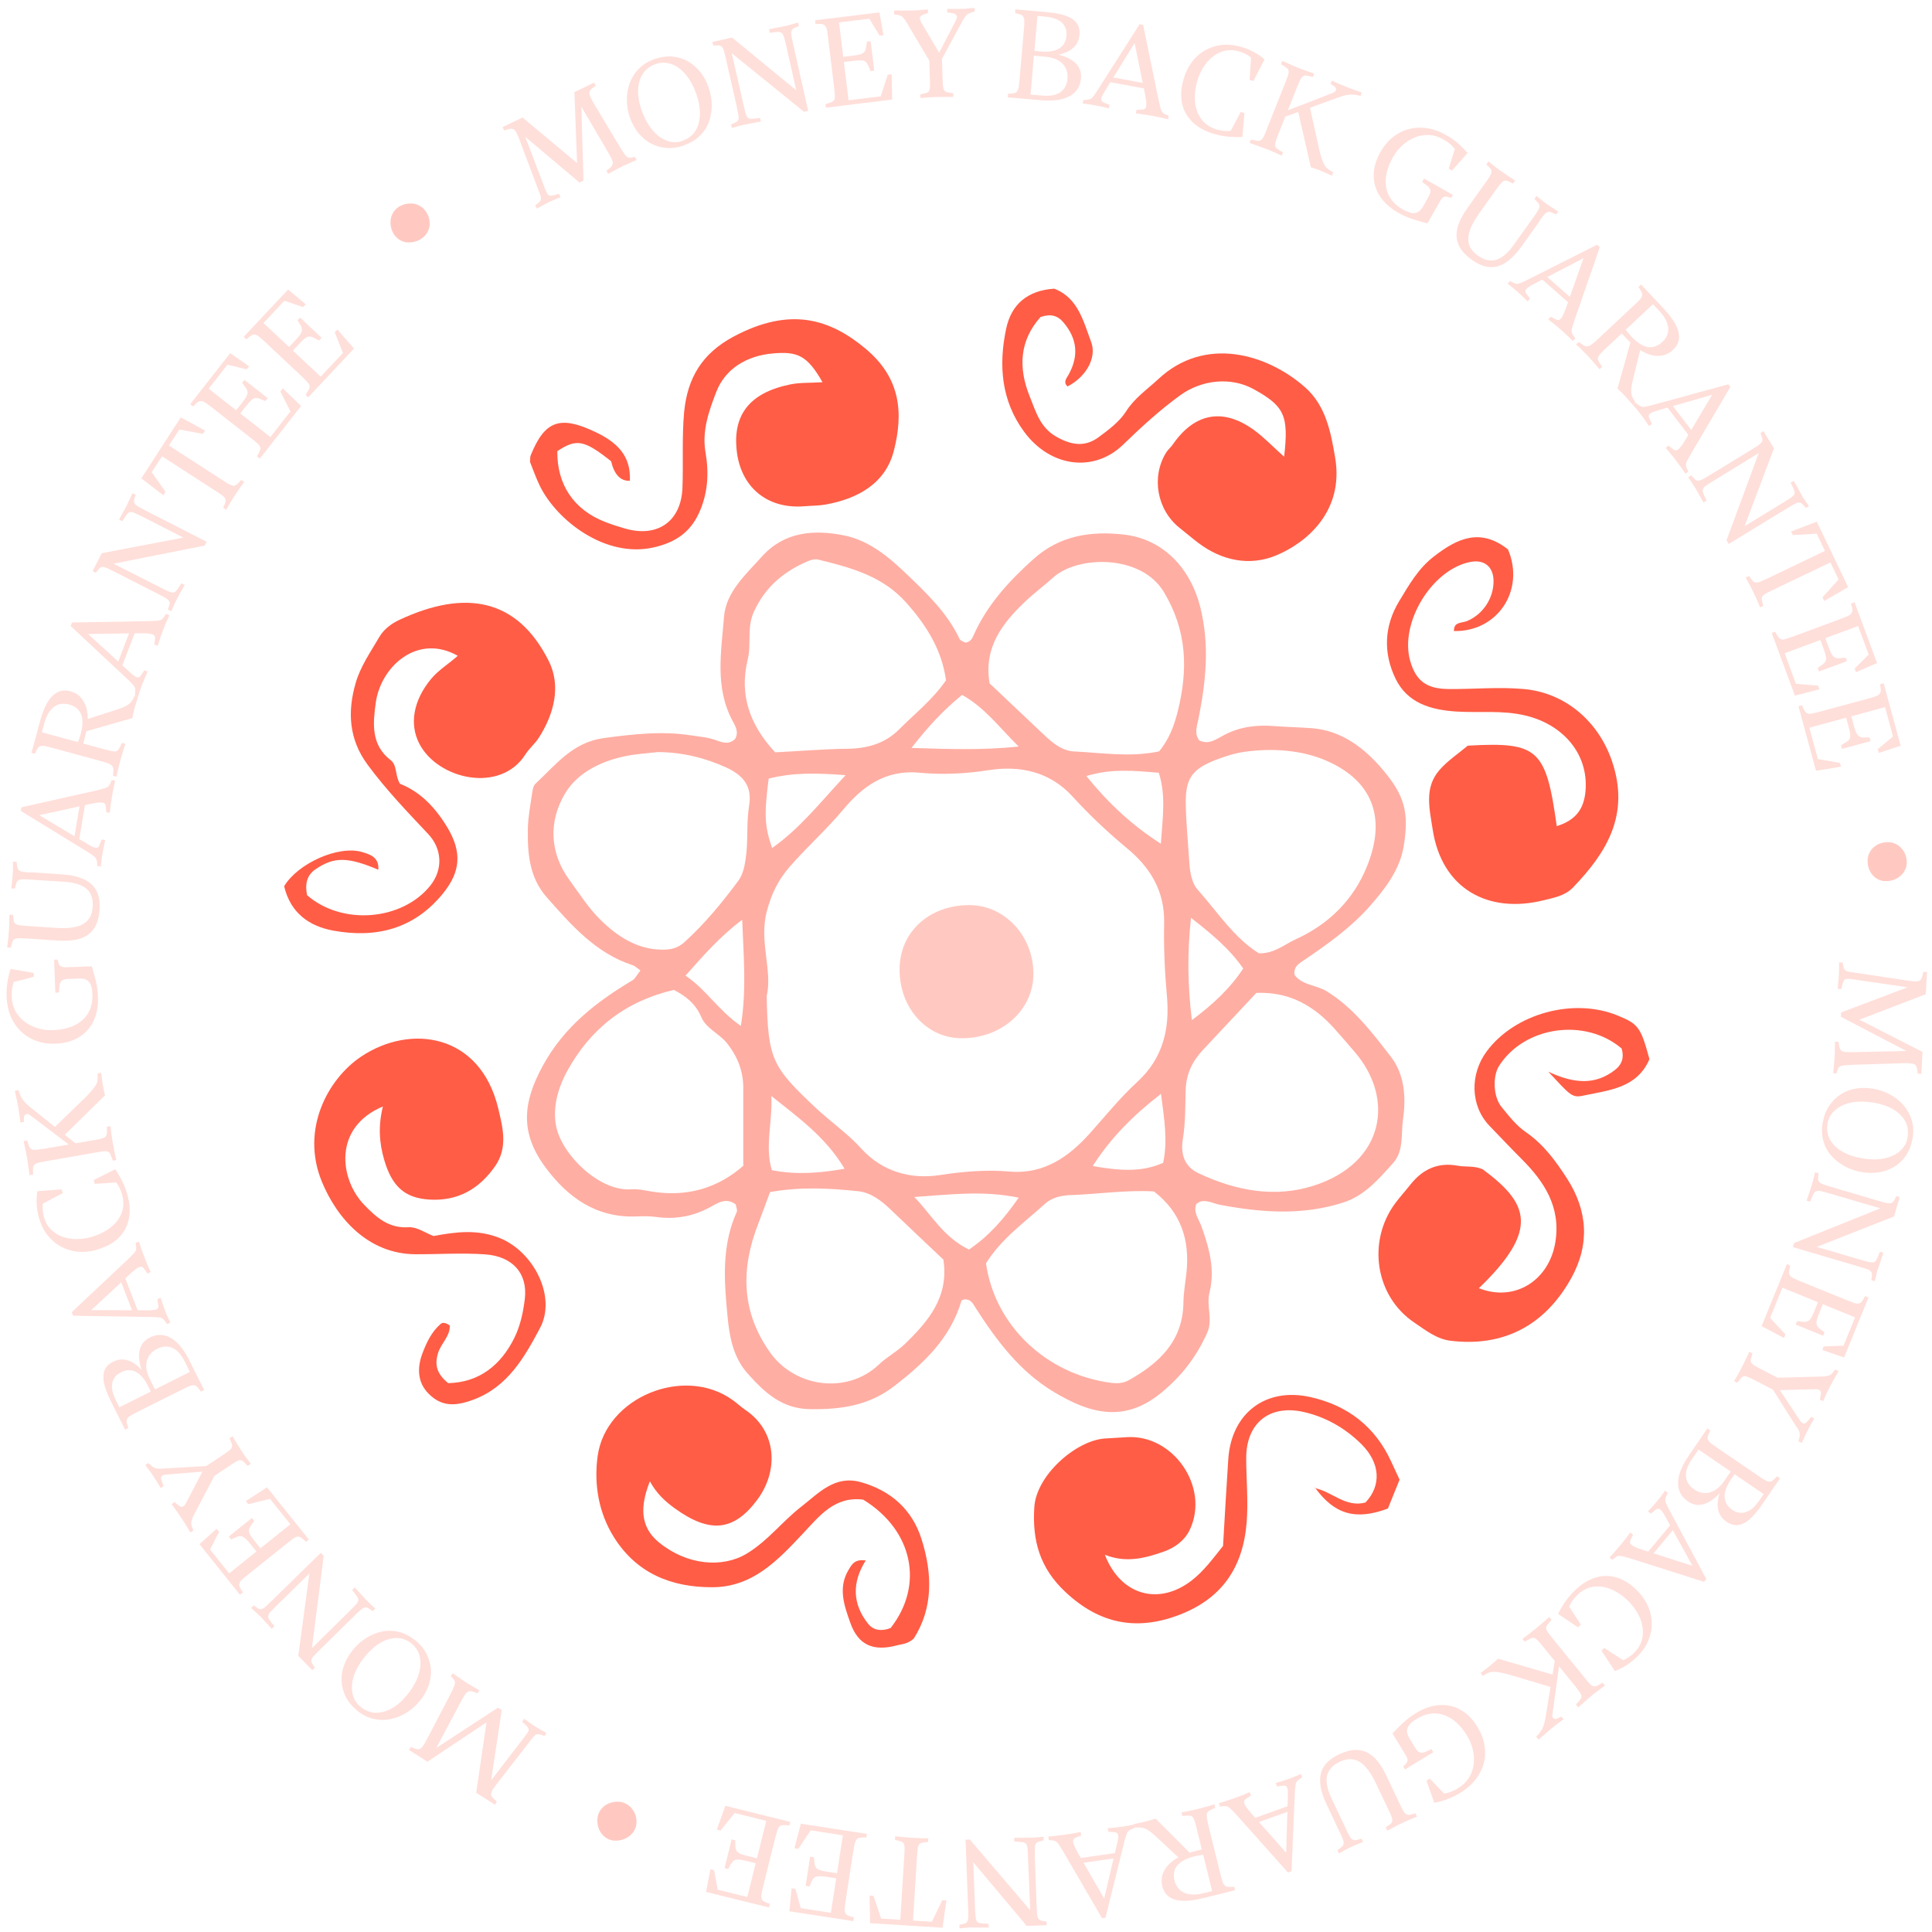 <svg width="167" height="167" viewBox="0 0 167 167" fill="none" xmlns="http://www.w3.org/2000/svg">
<path d="M55.367 83.891C55.057 83.676 54.885 83.492 54.676 83.428C51.475 82.382 49.376 79.953 47.252 77.55C45.743 75.844 45.591 73.738 45.629 71.614C45.648 70.606 45.845 69.604 45.991 68.602C46.035 68.297 46.092 67.917 46.295 67.733C48.038 66.116 49.49 64.169 52.172 63.801C54.727 63.459 57.218 63.167 59.799 63.573C60.477 63.681 61.168 63.725 61.821 63.96C62.417 64.175 63.007 64.404 63.546 63.871C63.875 63.281 63.577 62.78 63.324 62.311C61.77 59.425 62.347 56.324 62.582 53.331C62.747 51.169 64.478 49.647 65.866 48.099C67.787 45.968 70.317 45.759 72.929 46.273C75.141 46.711 76.847 48.163 78.4 49.653C80.131 51.308 81.893 52.995 82.946 55.234C83.022 55.398 83.32 55.468 83.459 55.551C83.897 55.481 84.036 55.183 84.156 54.91C85.323 52.297 87.168 50.274 89.292 48.359C91.631 46.248 94.319 45.899 97.109 46.203C100.551 46.577 102.897 49.12 103.747 52.462C104.571 55.735 104.241 58.943 103.588 62.165C103.461 62.78 103.22 63.376 103.652 63.991C104.469 64.416 105.141 63.89 105.801 63.541C107.17 62.812 108.609 62.647 110.124 62.761C111.215 62.843 112.312 62.863 113.39 62.945C115.951 63.135 117.929 64.651 119.501 66.503C121.435 68.786 121.809 70.231 121.333 73.161C120.997 75.191 119.71 76.859 118.36 78.38C116.75 80.194 114.778 81.596 112.781 82.953C112.324 83.263 111.811 83.504 111.893 84.259C112.559 85.185 113.789 85.128 114.702 85.699C117.016 87.138 118.62 89.269 120.23 91.349C121.428 92.89 121.543 94.913 121.276 96.733C121.092 97.989 121.371 99.479 120.414 100.538C119.171 101.914 117.973 103.354 116.078 103.956C112.54 105.085 108.996 104.812 105.439 104.14C104.913 104.039 104.412 103.741 103.848 103.836C103.709 103.861 103.582 103.969 103.411 104.064C103.119 104.793 103.632 105.389 103.854 106.011C104.52 107.875 105.046 109.727 104.545 111.737C104.26 112.873 104.862 114.058 104.349 115.206C103.423 117.28 102.117 118.98 100.317 120.438C97.128 123.025 94.161 122.157 91.111 120.33C88.163 118.567 86.173 115.917 84.359 113.095C84.106 112.695 83.909 112.251 83.32 112.327C83.25 112.359 83.129 112.378 83.11 112.429C82.159 115.669 79.877 117.819 77.303 119.81C75.116 121.497 72.719 121.84 70.069 121.808C67.584 121.783 66.101 120.375 64.63 118.732C63.114 117.033 62.981 114.851 62.798 112.809C62.557 110.12 62.506 107.355 63.679 104.774C63.761 104.603 63.628 104.33 63.596 104.108C62.779 103.493 62.081 103.963 61.416 104.33C59.919 105.155 58.347 105.427 56.661 105.187C56.122 105.11 55.57 105.129 55.025 105.148C51.57 105.288 49.103 103.531 47.163 100.925C44.945 97.944 45.166 95.344 46.91 92.142C48.748 88.755 51.544 86.606 54.702 84.716C54.885 84.602 54.993 84.361 55.348 83.898L55.367 83.891ZM66.272 86.054C66.367 91.635 66.792 92.237 70.456 95.712C71.756 96.942 73.246 97.951 74.438 99.27C76.289 101.318 78.78 101.952 81.234 101.572C83.263 101.261 85.272 101.096 87.257 101.267C90.281 101.534 92.436 99.929 94.18 97.995C95.524 96.499 96.817 94.881 98.288 93.537C100.57 91.451 101.116 88.87 100.868 86.098C100.678 84.005 100.583 81.894 100.627 79.826C100.691 76.979 99.385 74.956 97.451 73.352C95.765 71.95 94.18 70.466 92.722 68.862C90.699 66.636 88.068 66.166 85.456 66.572C83.44 66.889 81.386 66.978 79.497 66.794C76.428 66.496 74.457 68.107 72.884 69.984C71.432 71.716 69.752 73.212 68.275 74.905C67.235 76.097 66.684 77.283 66.291 78.742C65.587 81.323 66.773 83.866 66.284 86.041L66.272 86.054ZM85.228 109.207C86.008 114.642 90.496 118.789 95.999 119.525C96.564 119.601 97.083 119.576 97.584 119.297C100.228 117.813 102.25 115.904 102.295 112.587C102.307 111.731 102.46 110.881 102.555 110.025C102.859 107.197 102.092 104.8 99.746 102.986C97.331 102.846 94.934 103.221 92.525 103.303C91.745 103.328 90.915 103.519 90.338 104.045C88.575 105.656 86.578 107.038 85.222 109.207H85.228ZM108.597 85.826C106.974 87.563 105.484 89.149 104 90.734C103.068 91.73 102.523 92.814 102.485 94.273C102.453 95.655 102.472 97.057 102.244 98.458C102.06 99.581 102.257 100.779 103.588 101.407C106.809 102.929 110.207 103.569 113.586 102.479C119.647 100.519 120.617 94.983 117.073 90.899C116.515 90.252 115.957 89.599 115.387 88.958C113.599 86.954 111.469 85.705 108.597 85.826ZM66.557 103.056C66.183 104.064 65.866 104.946 65.53 105.814C64.028 109.683 64.066 113.374 66.557 116.893C68.725 119.956 73.252 120.54 75.972 117.946C76.663 117.286 77.506 116.855 78.172 116.215C80.226 114.236 82.045 112.118 81.544 108.877C80.023 107.438 78.495 106.005 76.98 104.546C76.181 103.772 75.249 103.081 74.184 102.967C71.73 102.713 69.251 102.561 66.557 103.043V103.056ZM56.819 65.012C56.008 65.114 54.904 65.165 53.846 65.406C51.817 65.862 49.89 66.845 48.85 68.576C47.404 70.993 47.499 73.707 49.218 76.059C50.08 77.245 50.898 78.526 51.931 79.535C53.37 80.936 55.069 82.078 57.263 82.09C58.005 82.09 58.601 81.951 59.171 81.431C60.908 79.852 62.392 78.057 63.787 76.18C64.218 75.603 64.351 74.931 64.459 74.22C64.687 72.692 64.503 71.151 64.757 69.61C65.023 67.98 64.262 67.01 62.74 66.325C60.946 65.52 59.076 65.025 56.825 65.006L56.819 65.012ZM108.799 82.401C110.15 82.445 111.018 81.634 111.976 81.203C114.829 79.909 117.003 77.797 118.182 74.835C120.053 70.143 118.113 67.27 114.683 65.767C112.54 64.829 109.991 64.645 107.563 64.987C106.72 65.108 105.883 65.38 105.091 65.685C103.018 66.49 102.447 67.314 102.498 69.566C102.529 71.202 102.694 72.838 102.796 74.474C102.853 75.349 102.992 76.3 103.531 76.909C105.243 78.831 106.669 81.063 108.806 82.395L108.799 82.401ZM64.249 100.773C64.249 98.293 64.243 96.194 64.249 94.101C64.256 92.649 63.806 91.425 62.893 90.239C62.214 89.352 61.048 88.92 60.629 87.937C60.122 86.745 59.273 86.105 58.252 85.566C54.074 86.536 51.031 88.92 49.027 92.586C48.203 94.095 47.709 95.877 48.114 97.532C48.723 99.986 51.899 103.011 54.581 102.802C55.19 102.758 55.811 102.916 56.426 103.011C59.456 103.481 62.094 102.663 64.243 100.773H64.249ZM100.196 64.943C101.084 63.871 101.509 62.666 101.807 61.474C102.688 57.91 102.637 54.555 100.596 51.162C98.63 47.903 93.165 48.011 91.061 49.9C90.249 50.63 89.368 51.276 88.582 52.031C86.61 53.914 85.019 55.982 85.539 59.07C87.079 60.523 88.664 62.019 90.243 63.516C90.991 64.226 91.809 64.905 92.848 64.955C95.245 65.069 97.654 65.482 100.196 64.949V64.943ZM67.007 65.031C69.233 64.917 71.249 64.746 73.265 64.721C74.983 64.702 76.511 64.264 77.728 63.04C79.085 61.677 80.619 60.478 81.773 58.804C81.405 56.16 80.093 54.067 78.33 52.088C76.257 49.761 73.512 49.057 70.71 48.366C70.431 48.296 70.076 48.404 69.797 48.524C67.73 49.412 66.139 50.744 65.162 52.887C64.535 54.263 64.966 55.652 64.63 57.016C63.888 60.053 64.807 62.672 67.001 65.025L67.007 65.031ZM73.005 101.026C71.35 98.255 68.973 96.575 66.671 94.736C66.792 96.955 66.094 99.092 66.716 101.147C68.852 101.565 70.811 101.407 73.005 101.026ZM83.757 108.009C85.507 106.823 86.781 105.351 88.055 103.525C84.936 102.878 82.058 103.265 79.034 103.468C80.524 105.009 81.544 106.937 83.757 108.009ZM64.04 88.679C64.541 85.521 64.275 82.674 64.154 79.503C62.17 81 60.8 82.604 59.254 84.335C61.035 85.521 62.062 87.309 64.04 88.679ZM66.443 67.302C66.037 70.441 66.094 71.43 66.741 73.301C69.137 71.62 70.906 69.356 73.094 67.004C70.646 66.82 68.611 66.756 66.443 67.302ZM93.907 67.086C95.796 69.413 97.775 71.278 100.342 72.933C100.494 70.713 100.799 68.773 100.165 66.794C98.06 66.623 96.088 66.414 93.907 67.08V67.086ZM83.161 60.066C81.538 61.391 80.213 62.818 78.787 64.651C81.995 64.746 84.841 64.867 88.055 64.53C86.356 62.863 85.158 61.182 83.161 60.066ZM103.018 88.185C104.856 86.808 106.333 85.439 107.462 83.714C106.232 81.945 104.685 80.701 102.948 79.332C102.624 82.357 102.65 85.084 103.024 88.185H103.018ZM100.348 94.558C97.933 96.422 96.018 98.357 94.452 100.792C96.652 101.172 98.618 101.375 100.539 100.513C100.951 98.61 100.64 96.74 100.355 94.558H100.348Z" fill="#FFAEA3"/>
<path d="M71.1 33.044C69.775 30.704 68.919 30.375 66.846 30.546C64.494 30.742 62.661 31.916 61.901 33.907C61.305 35.467 60.658 37.224 60.981 39.082C61.292 40.864 61.203 42.639 60.417 44.352C59.625 46.077 58.306 46.907 56.499 47.319C52.302 48.271 48.118 44.954 46.672 42.018C46.33 41.32 46.076 40.578 45.816 39.938C45.835 39.684 45.816 39.513 45.867 39.373C47.091 36.342 48.409 35.892 51.459 37.338C53.278 38.2 54.559 39.355 54.445 41.561C53.638 41.591 53.097 41.026 52.822 39.868C50.495 38.023 49.83 37.896 48.175 38.999C48.137 41.885 49.601 44.066 52.302 45.113C52.885 45.341 53.481 45.531 54.084 45.702C56.879 46.482 58.889 45.036 58.991 42.151C59.073 39.976 58.934 37.807 59.136 35.619C59.422 32.639 60.715 30.54 63.39 29.106C68.335 26.456 71.772 27.603 74.802 30.127C77.864 32.67 78.093 35.695 77.268 38.949C76.552 41.777 74.168 43.109 71.372 43.61C70.764 43.718 70.13 43.711 69.502 43.762C66.313 44.016 63.986 42.1 63.669 38.853C63.371 35.841 64.804 33.945 68.31 33.228C69.134 33.057 70.003 33.108 71.1 33.038V33.044Z" fill="#FF5D46"/>
<path d="M110.999 39.469C111.411 35.911 111.024 35.106 108.355 33.634C106.384 32.55 103.867 32.829 102.016 34.167C100.24 35.454 98.649 36.919 97.083 38.435C94.573 40.864 90.813 40.407 88.537 37.338C86.553 34.662 86.299 31.58 86.971 28.415C87.428 26.259 88.86 25.105 91.124 24.953C93.191 25.739 93.647 27.781 94.313 29.544C94.852 30.965 93.805 32.632 92.271 33.406C91.897 33.032 92.157 32.746 92.36 32.398C93.279 30.755 93.102 29.265 91.935 27.883C91.403 27.248 90.807 27.115 89.945 27.401C88.131 29.43 87.998 31.776 89.013 34.281C89.532 35.569 89.9 36.932 91.269 37.725C92.595 38.492 93.78 38.663 94.959 37.794C95.828 37.154 96.76 36.456 97.33 35.569C98.072 34.395 99.156 33.672 100.12 32.772C104.165 28.992 109.522 30.59 112.793 33.463C114.587 35.036 115.031 37.3 115.412 39.576C116.179 44.18 112.964 46.926 110.257 48.03C108.019 48.943 105.636 48.474 103.613 46.952C103.049 46.527 102.516 46.07 101.965 45.633C100.012 44.085 99.492 41.232 100.798 39.12C100.963 38.86 101.217 38.657 101.388 38.403C103.265 35.695 105.718 35.232 108.387 37.167C109.249 37.794 109.997 38.581 110.993 39.475L110.999 39.469Z" fill="#FF5D46"/>
<path d="M125.676 54.542C125.663 53.724 126.354 53.876 126.817 53.679C128.218 53.09 129.131 51.663 129.099 50.173C129.074 48.968 128.281 48.34 127.09 48.575C123.748 49.234 120.946 53.876 121.904 57.161C122.392 58.835 123.298 59.539 125.175 59.558C127.349 59.584 129.511 59.362 131.705 59.558C135.325 59.875 138.184 62.386 139.338 65.792C140.898 70.377 138.926 73.643 135.965 76.719C135.268 77.442 134.298 77.6 133.417 77.822C128.649 79.002 124.623 76.852 123.837 71.69C123.565 69.901 123.089 68.094 124.427 66.559C125.131 65.748 126.062 65.139 126.874 64.454C132.96 64.112 133.632 64.727 134.564 71.411C136.187 70.897 136.935 69.958 137.056 68.297C137.29 65.075 135.027 62.608 131.876 61.854C129.841 61.365 127.876 61.632 125.885 61.505C123.634 61.359 121.637 60.757 120.623 58.651C119.558 56.444 119.634 54.117 120.946 51.961C121.789 50.566 122.588 49.145 123.939 48.105C125.942 46.551 127.939 45.588 130.348 47.49C131.838 50.972 129.492 54.624 125.676 54.548V54.542Z" fill="#FF5D46"/>
<path d="M128.171 101.077C132.089 103.982 133.136 106.252 127.835 111.351C130.936 112.581 133.922 110.672 134.448 107.343C134.93 104.286 133.44 102.098 131.513 100.17C130.581 99.238 129.674 98.274 128.761 97.329C127.075 95.579 127.049 92.852 128.507 90.88C130.936 87.608 136.008 86.212 139.824 87.779C141.625 88.514 141.827 88.793 142.576 91.552C141.498 94.082 139.025 94.241 136.8 94.716C135.874 94.913 135.697 94.628 133.833 92.636C136.109 93.702 137.916 93.784 139.59 92.491C140.23 91.996 140.395 91.374 140.173 90.632C137.016 87.944 131.741 88.705 129.566 92.154C129.015 93.036 129.072 94.799 129.782 95.674C130.422 96.454 131.069 97.297 131.887 97.856C133.421 98.908 134.48 100.361 135.443 101.857C137.225 104.616 137.453 107.533 135.817 110.482C133.535 114.591 129.928 116.456 125.369 115.891C124.152 115.739 123.201 114.959 122.263 114.331C118.871 112.061 118.161 107.324 120.589 104.026C121.007 103.462 121.483 102.942 121.92 102.39C122.973 101.058 124.304 100.443 126.022 100.766C126.707 100.893 127.436 100.741 128.184 101.083L128.171 101.077Z" fill="#FF5D46"/>
<path d="M78.968 141.651C78.448 142.114 77.96 142.108 77.51 142.228C75.475 142.767 74.175 142.197 73.491 140.25C72.977 138.791 72.425 137.263 73.332 135.728C73.611 135.259 73.852 134.739 74.835 134.885C73.624 136.787 73.681 138.664 75.05 140.37C75.538 140.973 76.267 141.004 76.984 140.725C79.913 136.99 78.898 132.247 74.613 129.627C72.134 129.317 70.841 131.035 69.389 132.576C67.24 134.853 65.084 137.187 61.584 137.199C58.021 137.212 55.029 135.994 53.076 132.887C51.739 130.763 51.333 128.302 51.656 125.892C52.341 120.762 59.144 117.997 63.334 121.022C63.715 121.295 64.057 121.618 64.444 121.884C67.138 123.704 67.341 127.116 65.452 129.646C63.41 132.386 61.325 132.551 58.313 130.369C57.508 129.786 56.747 129.101 56.176 128.042C55.34 130.154 55.283 131.961 56.969 133.331C59.397 135.31 62.453 135.55 64.532 134.301C66.365 133.204 67.626 131.498 69.275 130.224C70.802 129.038 72.159 127.484 74.423 128.118C77.009 128.847 78.841 130.484 79.647 133.014C80.604 136.007 80.674 139.007 78.975 141.651H78.968Z" fill="#FF5D46"/>
<path d="M37.474 106.842C39.401 106.48 41.265 106.239 43.18 107.007C46.115 108.18 48.131 112.067 46.679 114.794C45.348 117.293 43.903 119.88 40.91 120.99C39.319 121.58 38.165 121.58 37.068 120.489C36.054 119.487 36.06 118.2 36.51 116.995C36.859 116.069 37.297 115.124 38.089 114.439C38.267 114.287 38.526 114.325 38.875 114.572C38.938 115.466 38.121 116.12 37.861 116.969C37.537 118.041 37.797 118.783 38.742 119.557C41.417 119.5 43.294 118.009 44.467 115.631C44.974 114.604 45.234 113.405 45.367 112.251C45.621 110.013 44.251 108.592 41.944 108.427C39.921 108.281 37.899 108.427 35.883 108.415C31.838 108.383 29.131 105.332 27.818 102.136C25.967 97.615 28.345 93.264 31.198 91.343C35.483 88.464 41.525 89.333 43.072 95.833C43.446 97.412 43.928 99.175 42.806 100.792C41.379 102.847 39.49 103.836 37.119 103.69C34.919 103.557 33.873 102.485 33.22 100.291C32.77 98.782 32.687 97.279 33.099 95.642C28.757 97.456 29.353 101.959 31.495 104.159C32.529 105.225 33.594 106.195 35.319 106.081C36.029 106.036 36.77 106.575 37.48 106.842H37.474Z" fill="#FF5D46"/>
<path d="M113.63 128.625C115.133 128.917 116.312 130.344 118.03 129.874C119.406 128.422 119.336 126.482 117.681 124.833C116.28 123.444 114.568 122.461 112.622 122.036C109.706 121.402 107.715 123.038 107.721 126.038C107.721 127.896 107.911 129.735 107.759 131.606C107.442 135.493 105.629 138.157 101.977 139.571C98.256 141.01 95.029 140.376 92.081 137.598C89.894 135.544 89.215 133.191 89.405 130.274C89.583 127.496 93.019 124.516 95.492 124.344C96.113 124.3 96.741 124.275 97.362 124.23C101.388 123.945 104.57 128.511 102.859 132.202C102.427 133.128 101.597 133.768 100.589 134.123C98.953 134.7 97.305 135.119 95.504 134.39C96.855 137.897 100.151 138.816 102.998 136.622C104.057 135.804 104.843 134.726 105.718 133.629C105.864 131.155 106.003 128.625 106.174 126.095C106.447 122.157 109.395 119.905 113.243 120.755C116.477 121.472 118.867 123.304 120.261 126.355C120.49 126.849 120.718 127.344 120.978 127.902C120.636 128.746 120.293 129.595 119.97 130.394C117.18 131.447 115.342 130.902 113.662 128.581L113.63 128.606V128.625Z" fill="#FF5D46"/>
<path d="M34.552 67.74C36.378 68.45 37.69 69.877 38.705 71.583C39.941 73.682 39.808 75.356 38.299 77.22C35.826 80.277 32.561 81.12 28.84 80.448C26.703 80.061 25.106 78.907 24.561 76.605C25.727 74.646 29.239 73.041 31.3 73.65C31.959 73.847 32.79 74.081 32.701 75.178C30.026 74.049 28.884 74.062 27.306 75.115C26.444 75.692 26.38 76.491 26.539 77.373C29.544 80.011 34.761 79.598 37.202 76.542C38.293 75.172 38.242 73.396 36.999 72.077C35.186 70.156 33.36 68.247 31.782 66.11C30.152 63.903 30.019 61.525 30.748 59.02C31.167 57.587 32.035 56.35 32.783 55.069C33.189 54.371 33.855 53.889 34.552 53.566C40.226 50.922 44.709 51.727 47.422 57.111C48.513 59.273 47.91 61.677 46.585 63.757C46.249 64.283 45.742 64.696 45.412 65.216C43.25 68.615 37.843 67.378 36.245 64.283C35.364 62.578 35.738 60.529 37.259 58.69C37.912 57.904 38.794 57.384 39.567 56.686C36.099 54.72 32.91 57.599 32.479 60.758C32.244 62.482 32.035 64.372 33.766 65.704C34.349 66.148 34.134 67.036 34.565 67.727L34.552 67.74Z" fill="#FF5D46"/>
<path d="M77.758 83.79C77.764 80.594 80.262 78.273 83.717 78.235C86.811 78.203 89.334 80.873 89.328 84.184C89.328 87.329 86.551 89.79 83.058 89.745C80.066 89.707 77.745 87.107 77.758 83.79Z" fill="#FFC9C1"/>
<path d="M33.754 19.213C33.756 18.277 34.487 17.598 35.498 17.587C36.404 17.578 37.142 18.359 37.141 19.328C37.141 20.249 36.328 20.969 35.305 20.956C34.429 20.945 33.75 20.184 33.754 19.213Z" fill="#FFC9C1"/>
<path d="M51.633 157.362C51.635 156.426 52.366 155.747 53.377 155.736C54.283 155.727 55.021 156.508 55.02 157.477C55.02 158.398 54.207 159.118 53.184 159.105C52.308 159.094 51.629 158.333 51.633 157.362Z" fill="#FFC9C1"/>
<path d="M161.434 74.422C161.435 73.487 162.167 72.808 163.178 72.796C164.084 72.787 164.822 73.569 164.82 74.538C164.82 75.458 164.007 76.178 162.985 76.165C162.109 76.154 161.43 75.393 161.434 74.422Z" fill="#FFC9C1"/>
<path d="M54.878 13.552L55.019 13.834C54.772 13.94 54.579 14.019 54.438 14.089C54.297 14.151 54.183 14.204 54.086 14.248C53.989 14.291 53.875 14.344 53.743 14.406C53.62 14.467 53.506 14.52 53.4 14.582C53.294 14.635 53.18 14.696 53.048 14.767C52.916 14.837 52.758 14.925 52.564 15.031L52.423 14.749C52.67 14.582 52.837 14.432 52.907 14.309C52.978 14.186 52.986 14.045 52.934 13.878C52.872 13.711 52.749 13.473 52.564 13.165L50.101 8.968L50.233 8.58L50.435 15.611L50.092 15.779L44.998 11.484L45.218 11.344L47.119 16.333C47.198 16.553 47.277 16.703 47.347 16.799C47.418 16.887 47.523 16.931 47.664 16.914C47.805 16.905 48.025 16.843 48.315 16.755L48.456 17.037C48.289 17.107 48.157 17.169 48.042 17.213C47.928 17.257 47.831 17.301 47.734 17.345C47.638 17.389 47.523 17.442 47.391 17.503C47.242 17.574 47.092 17.653 46.934 17.741C46.776 17.829 46.6 17.926 46.406 18.031L46.265 17.75C46.441 17.618 46.565 17.521 46.644 17.442C46.714 17.363 46.749 17.283 46.758 17.187C46.758 17.081 46.74 16.949 46.679 16.791C46.617 16.632 46.529 16.395 46.406 16.078L44.955 12.215C44.84 11.898 44.743 11.652 44.655 11.493C44.568 11.335 44.48 11.229 44.392 11.176C44.303 11.132 44.198 11.115 44.066 11.141C43.943 11.168 43.776 11.211 43.582 11.273L43.441 10.992L45.166 10.155L50.066 14.248L49.89 14.353L49.652 7.964L51.359 7.137L51.5 7.419C51.253 7.577 51.086 7.709 51.007 7.824C50.928 7.938 50.919 8.088 50.981 8.255C51.042 8.422 51.166 8.668 51.359 8.994L53.532 12.62C53.743 12.963 53.91 13.218 54.025 13.376C54.139 13.535 54.262 13.623 54.385 13.632C54.508 13.64 54.684 13.614 54.904 13.543L54.878 13.552Z" fill="#FFDFDA"/>
<path d="M59.128 12.575C58.6 12.76 58.09 12.83 57.606 12.786C57.122 12.751 56.673 12.619 56.26 12.399C55.846 12.179 55.486 11.88 55.178 11.493C54.87 11.106 54.623 10.666 54.447 10.155C54.272 9.645 54.184 9.135 54.184 8.615C54.184 8.105 54.272 7.612 54.447 7.146C54.623 6.679 54.887 6.275 55.239 5.923C55.591 5.571 56.031 5.298 56.568 5.113C57.122 4.919 57.641 4.849 58.134 4.893C58.626 4.937 59.075 5.078 59.488 5.315C59.893 5.553 60.254 5.861 60.553 6.248C60.852 6.635 61.081 7.067 61.248 7.551C61.424 8.07 61.521 8.598 61.521 9.108C61.521 9.627 61.433 10.111 61.266 10.569C61.098 11.027 60.826 11.422 60.465 11.766C60.104 12.109 59.656 12.373 59.128 12.558V12.575ZM59.022 12.153C59.497 11.986 59.858 11.713 60.104 11.326C60.35 10.938 60.483 10.463 60.5 9.909C60.518 9.354 60.412 8.765 60.192 8.131C60.025 7.647 59.814 7.216 59.568 6.838C59.321 6.459 59.04 6.16 58.732 5.923C58.424 5.685 58.098 5.527 57.746 5.456C57.395 5.386 57.043 5.403 56.682 5.535C56.207 5.703 55.846 5.967 55.582 6.354C55.327 6.732 55.187 7.199 55.16 7.735C55.134 8.272 55.23 8.871 55.459 9.522C55.626 10.006 55.829 10.437 56.084 10.824C56.339 11.211 56.62 11.519 56.928 11.766C57.245 12.003 57.571 12.17 57.922 12.25C58.274 12.329 58.635 12.311 59.005 12.179L59.022 12.153Z" fill="#FFDFDA"/>
<path d="M67.932 2.235C68.081 2.2 68.24 2.156 68.407 2.112C68.565 2.068 68.759 2.015 68.979 1.954L69.049 2.262C68.829 2.341 68.671 2.411 68.583 2.464C68.495 2.517 68.433 2.605 68.407 2.719C68.38 2.816 68.389 2.957 68.416 3.133C68.451 3.309 68.495 3.546 68.565 3.846L69.858 9.583L69.498 9.662L63.252 4.602L64.263 9.037C64.334 9.345 64.386 9.583 64.439 9.759C64.483 9.935 64.545 10.058 64.606 10.137C64.677 10.217 64.782 10.261 64.914 10.269C65.046 10.269 65.31 10.252 65.697 10.199L65.768 10.507C65.389 10.577 65.099 10.63 64.897 10.665C64.703 10.701 64.527 10.736 64.36 10.771C64.193 10.806 64.034 10.85 63.85 10.894C63.674 10.938 63.48 11 63.26 11.061L63.19 10.753C63.392 10.665 63.542 10.604 63.639 10.551C63.735 10.498 63.797 10.428 63.823 10.34C63.859 10.243 63.859 10.102 63.823 9.926C63.788 9.75 63.744 9.495 63.674 9.169L62.768 5.166C62.697 4.84 62.627 4.585 62.583 4.409C62.53 4.233 62.469 4.11 62.398 4.039C62.328 3.969 62.24 3.934 62.126 3.925C62.011 3.925 61.853 3.925 61.651 3.934L61.58 3.626L63.278 3.247L68.829 7.805L67.967 3.995C67.897 3.67 67.826 3.414 67.782 3.247C67.729 3.071 67.668 2.948 67.597 2.878C67.536 2.807 67.439 2.772 67.298 2.763C67.166 2.763 66.911 2.781 66.542 2.834L66.471 2.526C66.859 2.446 67.158 2.385 67.36 2.35C67.562 2.314 67.756 2.279 67.923 2.244L67.932 2.235Z" fill="#FFDFDA"/>
<path d="M76.14 8.298L76.738 6.459L77.073 6.415L77.117 8.606L71.381 9.31L71.346 9.002C71.583 8.932 71.768 8.879 71.882 8.826C71.997 8.774 72.076 8.703 72.12 8.606C72.164 8.51 72.172 8.378 72.164 8.202C72.155 8.026 72.129 7.788 72.093 7.48L71.592 3.362C71.557 3.036 71.513 2.781 71.486 2.605C71.451 2.429 71.398 2.297 71.31 2.218C71.249 2.139 71.152 2.095 71.029 2.077C70.906 2.059 70.73 2.059 70.492 2.077L70.457 1.751L76.017 1.074L76.369 3.036L76.034 3.08L75.146 1.619L72.524 1.936L73.351 8.668L76.149 8.325L76.14 8.298ZM72.296 5.438L72.243 4.99L73.782 4.805C74.046 4.77 74.257 4.734 74.398 4.682C74.539 4.629 74.653 4.558 74.715 4.479C74.785 4.391 74.829 4.286 74.856 4.136C74.882 3.986 74.909 3.819 74.935 3.599L75.26 3.564L75.568 6.107L75.243 6.142C75.164 5.949 75.102 5.782 75.04 5.65C74.979 5.518 74.909 5.412 74.82 5.342C74.733 5.271 74.609 5.227 74.46 5.218C74.31 5.21 74.099 5.218 73.835 5.254L72.296 5.438Z" fill="#FFDFDA"/>
<path d="M83.25 1.716L81.42 5.086L81.481 6.908C81.481 7.128 81.499 7.313 81.517 7.454C81.534 7.594 81.561 7.709 81.605 7.788C81.666 7.885 81.763 7.946 81.877 7.973C82.001 7.999 82.177 8.034 82.405 8.061V8.378C82.177 8.378 81.983 8.369 81.842 8.378C81.701 8.378 81.57 8.378 81.446 8.378C81.323 8.378 81.165 8.378 80.971 8.386C80.795 8.386 80.637 8.395 80.514 8.404C80.391 8.404 80.259 8.422 80.118 8.43C79.977 8.439 79.792 8.457 79.555 8.474V8.158C79.766 8.114 79.942 8.07 80.065 8.034C80.188 7.999 80.276 7.929 80.32 7.832C80.355 7.753 80.373 7.647 80.382 7.506C80.391 7.366 80.382 7.172 80.382 6.934L80.329 5.245L78.499 2.165C78.385 1.971 78.297 1.822 78.218 1.707C78.138 1.593 78.059 1.505 77.98 1.443C77.901 1.382 77.804 1.338 77.699 1.311C77.593 1.285 77.452 1.259 77.285 1.232V0.915C77.567 0.915 77.804 0.915 77.998 0.915C78.191 0.915 78.394 0.915 78.622 0.915C78.877 0.915 79.089 0.898 79.265 0.889C79.441 0.88 79.599 0.871 79.748 0.854C79.898 0.836 80.047 0.827 80.206 0.819V1.135C79.986 1.197 79.81 1.259 79.687 1.32C79.564 1.382 79.502 1.479 79.511 1.593C79.511 1.663 79.528 1.734 79.573 1.813C79.617 1.892 79.652 1.971 79.696 2.05L81.358 4.858H81.024L82.555 1.901C82.608 1.804 82.651 1.716 82.678 1.637C82.704 1.558 82.722 1.496 82.713 1.452C82.713 1.329 82.634 1.241 82.484 1.188C82.335 1.135 82.132 1.1 81.877 1.074V0.766C82.115 0.766 82.344 0.775 82.555 0.775C82.766 0.775 82.968 0.775 83.153 0.766C83.267 0.766 83.364 0.766 83.452 0.748C83.54 0.748 83.646 0.731 83.769 0.722C83.892 0.713 84.05 0.695 84.244 0.687V1.003C84.094 1.047 83.962 1.083 83.848 1.127C83.734 1.162 83.628 1.223 83.54 1.311C83.452 1.399 83.355 1.531 83.25 1.725V1.716Z" fill="#FFDFDA"/>
<path d="M91.13 4.77L91.174 4.647C91.64 4.744 92.045 4.876 92.397 5.052C92.749 5.228 93.021 5.456 93.206 5.747C93.391 6.037 93.47 6.38 93.435 6.794C93.391 7.26 93.232 7.639 92.942 7.938C92.66 8.237 92.265 8.448 91.781 8.571C91.288 8.695 90.707 8.721 90.03 8.668L87.109 8.413L87.136 8.105C87.365 8.096 87.54 8.079 87.655 8.052C87.778 8.026 87.866 7.973 87.919 7.894C87.989 7.806 88.033 7.665 88.059 7.489C88.086 7.313 88.112 7.076 88.139 6.776L88.499 2.614C88.526 2.306 88.543 2.068 88.543 1.892C88.543 1.716 88.526 1.584 88.473 1.488C88.438 1.391 88.359 1.32 88.244 1.276C88.13 1.232 87.963 1.18 87.743 1.127L87.769 0.81L90.531 1.056C91.191 1.118 91.728 1.215 92.15 1.373C92.573 1.523 92.88 1.734 93.074 2.007C93.267 2.271 93.347 2.614 93.311 3.01C93.276 3.371 93.171 3.67 92.977 3.916C92.784 4.163 92.528 4.356 92.212 4.497C91.895 4.638 91.534 4.735 91.121 4.779L91.13 4.77ZM89.089 8.175L90.092 8.264C90.796 8.325 91.323 8.22 91.675 7.955C92.036 7.692 92.229 7.304 92.273 6.812C92.3 6.468 92.256 6.16 92.115 5.888C91.983 5.615 91.772 5.386 91.473 5.219C91.174 5.052 90.804 4.937 90.356 4.902L89.37 4.814L89.08 8.175H89.089ZM90.338 1.435L89.678 1.373L89.414 4.4L89.986 4.453C90.452 4.497 90.839 4.462 91.156 4.365C91.473 4.268 91.719 4.11 91.886 3.899C92.053 3.688 92.159 3.415 92.185 3.098C92.229 2.623 92.089 2.236 91.781 1.954C91.464 1.664 90.989 1.496 90.338 1.435Z" fill="#FFDFDA"/>
<path d="M98.812 2.156L100.166 8.73C100.219 8.967 100.263 9.161 100.298 9.293C100.333 9.434 100.377 9.539 100.421 9.627C100.465 9.707 100.536 9.777 100.633 9.83C100.729 9.883 100.861 9.944 101.02 10.006L100.967 10.314C100.782 10.27 100.58 10.217 100.342 10.164C100.105 10.111 99.832 10.059 99.507 9.997C99.304 9.962 99.128 9.927 98.987 9.909C98.847 9.891 98.715 9.865 98.592 9.856C98.469 9.839 98.337 9.821 98.187 9.803L98.24 9.495C98.495 9.495 98.697 9.478 98.829 9.46C98.961 9.443 99.04 9.346 99.076 9.187C99.111 8.994 99.076 8.659 98.979 8.167L98.037 3.52L98.284 3.38L95.513 7.859C95.416 8.008 95.345 8.14 95.293 8.237C95.24 8.343 95.213 8.431 95.196 8.519C95.169 8.677 95.222 8.783 95.372 8.844C95.513 8.906 95.697 8.985 95.908 9.064L95.856 9.372C95.627 9.319 95.425 9.267 95.249 9.223C95.073 9.179 94.87 9.143 94.642 9.099C94.483 9.073 94.316 9.047 94.14 9.02C93.964 8.994 93.779 8.976 93.586 8.95L93.639 8.642C93.85 8.642 94.017 8.624 94.14 8.598C94.263 8.563 94.369 8.501 94.457 8.387C94.545 8.281 94.668 8.114 94.818 7.885L98.504 2.095L98.812 2.148V2.156ZM99.295 7.718L95.82 7.075L95.9 6.635L99.375 7.278L99.295 7.718Z" fill="#FFDFDA"/>
<path d="M102.296 6.873C102.454 6.301 102.701 5.808 103.009 5.386C103.316 4.963 103.703 4.62 104.143 4.365C104.583 4.11 105.067 3.951 105.595 3.89C106.123 3.828 106.686 3.881 107.275 4.048C107.662 4.162 108.032 4.303 108.366 4.488C108.709 4.673 109.017 4.884 109.307 5.13L108.34 7.005L108.014 6.908L108.146 4.849L108.771 5.157L108.568 5.412C108.348 5.139 108.111 4.928 107.865 4.778C107.61 4.629 107.354 4.514 107.099 4.444C106.668 4.321 106.264 4.303 105.876 4.391C105.489 4.479 105.146 4.646 104.83 4.902C104.513 5.148 104.24 5.456 104.011 5.826C103.783 6.195 103.607 6.591 103.484 7.031C103.308 7.647 103.246 8.246 103.299 8.818C103.352 9.389 103.536 9.891 103.853 10.313C104.17 10.736 104.627 11.035 105.234 11.211C105.551 11.299 105.859 11.343 106.167 11.325C106.475 11.308 106.765 11.273 107.055 11.211L106.888 11.528H106.272L107.24 9.68L107.566 9.768L107.39 11.845C106.941 11.862 106.519 11.845 106.123 11.809C105.727 11.765 105.349 11.695 104.988 11.589C104.214 11.37 103.589 11.035 103.114 10.586C102.639 10.137 102.331 9.601 102.182 8.976C102.041 8.351 102.076 7.647 102.296 6.882V6.873Z" fill="#FFDFDA"/>
<path d="M112.164 7.41L110.457 11.705C110.378 11.916 110.308 12.083 110.273 12.224C110.229 12.356 110.211 12.47 110.22 12.567C110.237 12.681 110.299 12.778 110.405 12.857C110.51 12.937 110.677 13.042 110.897 13.165L110.783 13.456C110.563 13.35 110.387 13.271 110.255 13.209C110.114 13.148 109.982 13.095 109.859 13.042C109.736 12.989 109.586 12.928 109.402 12.857C109.226 12.787 109.076 12.734 108.953 12.69C108.83 12.646 108.698 12.593 108.566 12.549C108.425 12.497 108.24 12.435 108.012 12.356L108.126 12.065C108.364 12.118 108.548 12.153 108.689 12.171C108.83 12.189 108.935 12.171 109.023 12.092C109.094 12.039 109.155 11.951 109.226 11.819C109.296 11.687 109.367 11.52 109.454 11.291L111.152 7.014C111.24 6.794 111.302 6.61 111.346 6.478C111.39 6.346 111.399 6.231 111.39 6.143C111.381 6.038 111.32 5.932 111.205 5.853C111.091 5.765 110.932 5.668 110.721 5.554L110.836 5.263C111.064 5.36 111.24 5.439 111.372 5.501C111.504 5.562 111.627 5.615 111.751 5.668C111.874 5.721 112.015 5.782 112.19 5.853C112.375 5.923 112.525 5.985 112.648 6.029C112.771 6.073 112.912 6.126 113.053 6.17C113.193 6.214 113.378 6.284 113.598 6.363L113.484 6.654C113.237 6.583 113.044 6.548 112.921 6.53C112.789 6.513 112.674 6.548 112.586 6.618C112.525 6.68 112.454 6.777 112.393 6.9C112.331 7.023 112.261 7.19 112.173 7.41H112.164ZM110.862 10.165L110.325 9.927L114.83 8.176C115.023 8.097 115.164 8.044 115.27 8C115.366 7.956 115.437 7.894 115.472 7.815C115.507 7.718 115.489 7.622 115.41 7.534C115.331 7.446 115.199 7.349 115.014 7.261L115.129 6.97C115.34 7.067 115.542 7.164 115.736 7.243C115.929 7.322 116.123 7.41 116.325 7.49C116.519 7.569 116.721 7.639 116.923 7.718C117.126 7.789 117.39 7.886 117.715 8L117.601 8.29C117.363 8.229 117.152 8.185 116.967 8.176C116.783 8.167 116.589 8.176 116.396 8.211C116.202 8.246 115.965 8.317 115.692 8.422L110.871 10.165H110.862ZM112.146 9.364L113.185 9.091L114.064 13.069C114.152 13.394 114.231 13.658 114.302 13.861C114.372 14.063 114.451 14.221 114.531 14.336C114.61 14.45 114.706 14.547 114.821 14.635C114.935 14.723 115.076 14.802 115.243 14.89L115.129 15.181C114.847 15.057 114.636 14.961 114.495 14.899C114.355 14.837 114.214 14.785 114.091 14.732C113.968 14.679 113.836 14.635 113.704 14.591C113.572 14.547 113.44 14.503 113.308 14.459L112.146 9.373V9.364Z" fill="#FFDFDA"/>
<path d="M122.935 15.716L123.093 15.435L125.583 16.843L125.433 17.107C125.301 17.063 125.187 17.028 125.073 17.001C124.958 16.975 124.862 16.992 124.765 17.045C124.668 17.098 124.571 17.221 124.466 17.406L123.384 19.307C122.917 19.192 122.477 19.06 122.073 18.928C121.668 18.796 121.263 18.612 120.868 18.392C120.173 17.996 119.645 17.52 119.275 16.957C118.915 16.403 118.73 15.796 118.739 15.145C118.739 14.493 118.941 13.825 119.328 13.138C119.715 12.452 120.208 11.933 120.815 11.563C121.413 11.202 122.082 11.026 122.812 11.035C123.542 11.044 124.281 11.264 125.037 11.695C125.345 11.871 125.653 12.082 125.961 12.337C126.269 12.592 126.568 12.892 126.85 13.226L125.513 14.748L125.222 14.581L125.829 12.628L126.023 13.217C125.856 12.98 125.68 12.768 125.486 12.575C125.293 12.39 125.055 12.214 124.756 12.047C124.342 11.809 123.92 11.686 123.507 11.669C123.093 11.651 122.689 11.721 122.302 11.88C121.914 12.038 121.563 12.258 121.237 12.549C120.912 12.839 120.639 13.182 120.419 13.569C120.067 14.194 119.856 14.793 119.794 15.364C119.733 15.937 119.821 16.456 120.067 16.931C120.313 17.397 120.709 17.793 121.263 18.11C121.501 18.242 121.73 18.339 121.932 18.392C122.134 18.444 122.337 18.436 122.513 18.356C122.697 18.277 122.856 18.11 122.996 17.864L123.48 17.001C123.604 16.781 123.656 16.596 123.639 16.465C123.621 16.324 123.542 16.201 123.419 16.095C123.296 15.98 123.12 15.857 122.909 15.725L122.935 15.716Z" fill="#FFDFDA"/>
<path d="M133.094 19.096L131.502 21.322C130.851 22.237 130.173 22.8 129.487 23.012C128.792 23.223 128.036 23.038 127.226 22.457C126.637 22.044 126.25 21.595 126.065 21.128C125.872 20.662 125.854 20.169 125.995 19.65C126.135 19.131 126.426 18.576 126.848 17.978L128.476 15.69C128.616 15.496 128.722 15.338 128.792 15.215C128.863 15.092 128.907 14.986 128.915 14.898C128.933 14.793 128.915 14.687 128.836 14.59C128.757 14.493 128.643 14.361 128.476 14.212L128.66 13.957C128.845 14.097 128.995 14.212 129.1 14.3C129.206 14.388 129.311 14.467 129.408 14.546C129.505 14.617 129.628 14.713 129.778 14.81C129.927 14.916 130.059 15.004 130.156 15.074C130.261 15.145 130.367 15.215 130.49 15.294C130.613 15.373 130.772 15.479 130.965 15.611L130.78 15.866C130.578 15.761 130.411 15.681 130.297 15.637C130.182 15.593 130.068 15.602 129.962 15.655C129.883 15.699 129.804 15.778 129.707 15.884C129.61 15.989 129.505 16.139 129.364 16.332L127.833 18.48C127.473 18.99 127.218 19.456 127.059 19.905C126.901 20.345 126.883 20.75 126.98 21.111C127.086 21.472 127.341 21.806 127.745 22.096C128.291 22.484 128.819 22.607 129.329 22.457C129.839 22.308 130.349 21.868 130.86 21.146L132.584 18.735C132.733 18.524 132.848 18.356 132.918 18.233C132.997 18.101 133.05 17.996 133.068 17.899C133.085 17.785 133.059 17.679 132.98 17.573C132.901 17.477 132.786 17.345 132.628 17.195L132.813 16.94C132.962 17.054 133.077 17.151 133.173 17.221C133.27 17.3 133.358 17.371 133.446 17.441C133.534 17.512 133.64 17.591 133.772 17.679C133.895 17.767 133.991 17.837 134.071 17.89C134.15 17.943 134.238 17.996 134.326 18.049C134.414 18.101 134.546 18.189 134.695 18.286L134.511 18.541C134.317 18.453 134.167 18.383 134.062 18.348C133.956 18.304 133.851 18.304 133.754 18.348C133.666 18.383 133.569 18.462 133.464 18.576C133.358 18.691 133.235 18.867 133.068 19.087L133.094 19.096Z" fill="#FFDFDA"/>
<path d="M138.285 21.366L136.086 27.711C136.015 27.939 135.954 28.133 135.91 28.265C135.866 28.397 135.848 28.52 135.848 28.608C135.848 28.696 135.874 28.793 135.927 28.89C135.98 28.987 136.068 29.101 136.173 29.242L135.962 29.479C135.83 29.347 135.681 29.198 135.505 29.031C135.329 28.863 135.118 28.679 134.871 28.459C134.713 28.318 134.581 28.203 134.467 28.115C134.361 28.027 134.256 27.939 134.159 27.869C134.062 27.799 133.957 27.711 133.833 27.614L134.045 27.376C134.273 27.508 134.449 27.596 134.572 27.64C134.696 27.693 134.819 27.658 134.924 27.535C135.056 27.385 135.197 27.077 135.364 26.611L136.939 22.14H137.22L132.549 24.569C132.391 24.648 132.259 24.719 132.162 24.789C132.065 24.851 131.986 24.921 131.933 24.983C131.828 25.097 131.828 25.22 131.916 25.352C132.004 25.484 132.118 25.634 132.259 25.819L132.048 26.056C131.88 25.889 131.731 25.748 131.599 25.616C131.467 25.493 131.309 25.352 131.141 25.194C131.027 25.088 130.895 24.983 130.754 24.868C130.614 24.754 130.464 24.64 130.314 24.525L130.526 24.288C130.71 24.393 130.86 24.472 130.974 24.508C131.089 24.543 131.221 24.534 131.353 24.49C131.484 24.446 131.678 24.358 131.916 24.244L138.047 21.155L138.285 21.366ZM135.848 26.391L133.191 24.059L133.49 23.724L136.147 26.056L135.848 26.391Z" fill="#FFDFDA"/>
<path d="M142.884 26.294L138.881 30.042C138.661 30.245 138.494 30.412 138.371 30.544C138.248 30.676 138.169 30.79 138.134 30.878C138.098 30.984 138.116 31.098 138.178 31.221C138.239 31.336 138.345 31.494 138.485 31.706L138.257 31.917C138.107 31.732 137.984 31.582 137.887 31.477C137.791 31.371 137.703 31.265 137.615 31.169C137.527 31.072 137.412 30.949 137.28 30.799C137.157 30.658 137.043 30.544 136.946 30.456C136.849 30.368 136.761 30.262 136.656 30.166C136.559 30.06 136.418 29.928 136.242 29.77L136.471 29.558C136.664 29.708 136.814 29.814 136.928 29.875C137.043 29.937 137.148 29.963 137.245 29.937C137.359 29.91 137.483 29.849 137.623 29.743C137.764 29.637 137.94 29.47 138.169 29.268L141.195 26.434C141.424 26.223 141.6 26.047 141.723 25.924C141.846 25.792 141.916 25.678 141.934 25.563C141.96 25.466 141.952 25.352 141.89 25.238C141.837 25.123 141.741 24.974 141.626 24.806L141.855 24.595L143.843 26.716C144.292 27.2 144.626 27.649 144.846 28.071C145.066 28.494 145.163 28.89 145.127 29.259C145.092 29.629 144.916 29.963 144.6 30.253C144.345 30.491 144.054 30.649 143.746 30.72C143.438 30.79 143.104 30.782 142.752 30.694C142.4 30.605 142.048 30.438 141.679 30.201C141.309 29.963 140.949 29.637 140.579 29.25L140.131 28.766L140.491 28.432C140.553 28.538 140.632 28.643 140.72 28.749C140.808 28.854 140.896 28.96 140.984 29.057C141.353 29.453 141.697 29.717 142.013 29.866C142.33 30.016 142.638 30.051 142.911 29.989C143.183 29.928 143.447 29.787 143.685 29.567C143.94 29.329 144.098 29.066 144.169 28.775C144.23 28.485 144.204 28.186 144.089 27.869C143.966 27.552 143.755 27.226 143.447 26.901L142.884 26.302V26.294ZM140.993 29.4L141.802 30.148L141.134 32.885C141.046 33.245 141.002 33.527 141.002 33.747C141.002 33.967 141.028 34.152 141.09 34.301C141.16 34.451 141.248 34.618 141.362 34.785L141.134 34.997C140.975 34.821 140.843 34.662 140.738 34.539C140.632 34.416 140.526 34.293 140.421 34.187C140.324 34.081 140.227 33.985 140.122 33.888C140.025 33.791 139.919 33.694 139.814 33.589L140.993 29.391V29.4Z" fill="#FFDFDA"/>
<path d="M149.565 33.457L146.16 39.239C146.037 39.45 145.949 39.626 145.878 39.749C145.808 39.872 145.764 39.987 145.747 40.075C145.729 40.163 145.729 40.26 145.764 40.365C145.799 40.471 145.852 40.603 145.94 40.761L145.694 40.955C145.588 40.796 145.474 40.62 145.333 40.427C145.192 40.233 145.025 40.004 144.823 39.74C144.691 39.573 144.585 39.432 144.497 39.327C144.409 39.212 144.321 39.116 144.242 39.019C144.163 38.922 144.075 38.825 143.978 38.711L144.225 38.517C144.418 38.684 144.576 38.808 144.691 38.887C144.805 38.957 144.928 38.948 145.06 38.852C145.219 38.737 145.421 38.456 145.676 38.033L148.095 33.959L148.368 34.02L143.31 35.472C143.134 35.517 143.002 35.56 142.887 35.613C142.782 35.657 142.694 35.701 142.632 35.754C142.509 35.851 142.474 35.974 142.544 36.115C142.606 36.264 142.694 36.432 142.791 36.643L142.544 36.836C142.412 36.643 142.298 36.467 142.192 36.317C142.087 36.168 141.964 36.001 141.823 35.816C141.726 35.693 141.621 35.56 141.506 35.42C141.392 35.279 141.269 35.138 141.137 34.997L141.383 34.804C141.541 34.944 141.673 35.05 141.788 35.103C141.893 35.164 142.025 35.182 142.166 35.164C142.307 35.147 142.509 35.103 142.764 35.032L149.389 33.22L149.582 33.466L149.565 33.457ZM146.186 37.91L144.04 35.103L144.401 34.83L146.547 37.637L146.186 37.91Z" fill="#FFDFDA"/>
<path d="M155.757 42.855C155.836 42.987 155.933 43.128 156.03 43.26C156.127 43.401 156.241 43.559 156.364 43.744L156.1 43.911C155.951 43.727 155.836 43.603 155.757 43.533C155.678 43.463 155.573 43.436 155.458 43.445C155.361 43.445 155.229 43.498 155.071 43.586C154.913 43.674 154.702 43.797 154.446 43.955L149.432 47.018L149.238 46.701L152.027 39.16L148.156 41.535C147.892 41.703 147.681 41.835 147.532 41.931C147.382 42.028 147.277 42.125 147.224 42.213C147.171 42.31 147.162 42.424 147.197 42.547C147.233 42.679 147.338 42.917 147.514 43.269L147.25 43.436C147.057 43.093 146.916 42.838 146.819 42.671C146.722 42.495 146.634 42.336 146.546 42.196C146.459 42.055 146.362 41.905 146.265 41.755C146.159 41.606 146.045 41.439 145.922 41.254L146.186 41.087C146.327 41.254 146.441 41.368 146.52 41.447C146.599 41.518 146.687 41.553 146.784 41.553C146.89 41.553 147.022 41.509 147.18 41.421C147.338 41.333 147.558 41.21 147.848 41.034L151.35 38.895C151.64 38.719 151.86 38.579 152.01 38.473C152.159 38.368 152.256 38.271 152.3 38.183C152.344 38.095 152.353 37.998 152.326 37.884C152.3 37.778 152.247 37.628 152.168 37.435L152.432 37.268L153.338 38.755L150.804 45.478L154.139 43.445C154.429 43.269 154.64 43.128 154.79 43.032C154.939 42.926 155.036 42.829 155.089 42.741C155.133 42.662 155.141 42.556 155.097 42.424C155.062 42.292 154.957 42.063 154.781 41.729L155.045 41.562C155.247 41.905 155.397 42.169 155.493 42.354C155.59 42.539 155.687 42.706 155.775 42.855H155.757Z" fill="#FFDFDA"/>
<path d="M157.973 47.51L158.449 48.505L153.117 51.057C152.915 51.153 152.748 51.241 152.625 51.312C152.502 51.382 152.414 51.453 152.352 51.523C152.29 51.62 152.273 51.725 152.29 51.849C152.308 51.972 152.352 52.148 152.422 52.368L152.141 52.5C152.053 52.28 151.974 52.104 151.921 51.972C151.859 51.84 151.807 51.717 151.754 51.602C151.701 51.488 151.639 51.347 151.551 51.171C151.472 51.013 151.402 50.872 151.349 50.766C151.296 50.661 151.235 50.537 151.164 50.414C151.103 50.291 151.015 50.124 150.9 49.921L151.182 49.789C151.314 49.974 151.419 50.115 151.507 50.212C151.595 50.309 151.683 50.353 151.798 50.353C151.886 50.353 151.991 50.344 152.132 50.291C152.264 50.238 152.44 50.159 152.651 50.062L157.973 47.51ZM154.815 45.944L157.041 45.09L159.751 50.749L157.683 51.945L157.534 51.629L158.924 50.089L157.032 46.129L154.965 46.252L154.815 45.935V45.944Z" fill="#FFDFDA"/>
<path d="M155.229 59.108L157.156 59.267L157.27 59.583L155.15 60.129L153.145 54.708L153.435 54.603C153.558 54.823 153.655 54.981 153.734 55.087C153.813 55.192 153.901 55.245 154.007 55.272C154.112 55.298 154.244 55.272 154.411 55.219C154.579 55.166 154.807 55.087 155.098 54.981L158.995 53.538C159.303 53.423 159.54 53.327 159.707 53.256C159.875 53.186 159.98 53.098 160.042 52.992C160.103 52.913 160.121 52.816 160.112 52.693C160.103 52.57 160.068 52.394 159.998 52.174L160.306 52.06L162.25 57.313L160.429 58.105L160.314 57.788L161.528 56.583L160.613 54.11L154.262 56.468L155.238 59.108H155.229ZM157.13 54.708L157.552 54.55L158.089 56.002C158.185 56.257 158.273 56.442 158.353 56.574C158.441 56.706 158.529 56.794 158.625 56.838C158.722 56.882 158.845 56.908 158.986 56.9C159.127 56.891 159.311 56.873 159.523 56.847L159.637 57.155L157.235 58.043L157.121 57.735C157.288 57.612 157.438 57.516 157.552 57.428C157.666 57.34 157.754 57.243 157.798 57.146C157.842 57.049 157.86 56.917 157.834 56.767C157.807 56.618 157.754 56.416 157.658 56.16L157.121 54.708H157.13Z" fill="#FFDFDA"/>
<path d="M157.137 65.612L159.046 65.946L159.134 66.272L156.97 66.624L155.457 61.045L155.756 60.966C155.853 61.194 155.941 61.362 156.011 61.476C156.082 61.582 156.161 61.652 156.266 61.678C156.372 61.705 156.504 61.705 156.68 61.67C156.856 61.635 157.085 61.573 157.384 61.494L161.395 60.411C161.712 60.323 161.958 60.253 162.125 60.191C162.293 60.13 162.416 60.059 162.477 59.962C162.548 59.892 162.574 59.795 162.574 59.672C162.574 59.549 162.556 59.373 162.504 59.144L162.82 59.056L164.29 64.459L162.398 65.084L162.31 64.758L163.63 63.667L162.944 61.124L156.398 62.902L157.137 65.621V65.612ZM159.425 61.397L159.856 61.282L160.26 62.779C160.331 63.034 160.401 63.236 160.472 63.368C160.542 63.5 160.621 63.597 160.718 63.658C160.806 63.711 160.929 63.746 161.07 63.746C161.21 63.746 161.395 63.746 161.606 63.746L161.694 64.063L159.222 64.732L159.134 64.415C159.319 64.31 159.469 64.222 159.592 64.142C159.715 64.063 159.803 63.984 159.864 63.887C159.926 63.79 159.944 63.667 159.935 63.509C159.926 63.35 159.882 63.148 159.812 62.893L159.407 61.397H159.425Z" fill="#FFDFDA"/>
<path d="M158.774 92.785L158.457 92.768C158.483 92.504 158.51 92.292 158.519 92.134C158.527 91.984 158.545 91.852 158.554 91.747C158.563 91.641 158.571 91.518 158.58 91.368C158.58 91.236 158.589 91.104 158.598 90.99C158.598 90.867 158.598 90.735 158.607 90.594C158.615 90.453 158.607 90.26 158.607 90.04L158.923 90.057C158.95 90.356 159.002 90.568 159.064 90.691C159.134 90.814 159.249 90.893 159.425 90.92C159.601 90.946 159.865 90.955 160.225 90.946L165.09 90.84L165.363 91.148L159.126 87.892L159.143 87.514L165.381 85.156L165.398 85.411L160.111 84.645C159.882 84.61 159.706 84.601 159.592 84.619C159.478 84.636 159.39 84.707 159.337 84.839C159.284 84.962 159.222 85.182 159.161 85.49L158.844 85.472C158.862 85.296 158.879 85.147 158.888 85.024C158.906 84.9 158.914 84.795 158.923 84.689C158.932 84.584 158.941 84.46 158.95 84.311C158.95 84.144 158.967 83.977 158.967 83.792C158.967 83.607 158.967 83.413 158.967 83.185L159.284 83.202C159.31 83.422 159.337 83.581 159.372 83.677C159.407 83.774 159.46 83.853 159.539 83.897C159.627 83.95 159.759 83.994 159.926 84.02C160.093 84.047 160.348 84.082 160.683 84.126L164.765 84.742C165.099 84.795 165.354 84.83 165.539 84.83C165.724 84.83 165.856 84.804 165.944 84.751C166.032 84.698 166.093 84.61 166.128 84.487C166.172 84.364 166.207 84.205 166.251 84.003L166.568 84.02L166.463 85.939L160.498 88.227V88.025L166.181 90.928L166.076 92.82L165.759 92.803C165.741 92.512 165.706 92.301 165.644 92.169C165.583 92.046 165.46 91.967 165.284 91.932C165.108 91.905 164.826 91.896 164.457 91.905L160.234 92.037C159.829 92.055 159.53 92.072 159.328 92.099C159.134 92.125 159.002 92.187 158.932 92.292C158.862 92.398 158.8 92.556 158.756 92.785H158.774Z" fill="#FFDFDA"/>
<path d="M157.559 97.018C157.656 96.464 157.841 95.988 158.113 95.584C158.386 95.179 158.712 94.853 159.108 94.598C159.495 94.343 159.934 94.176 160.427 94.096C160.92 94.017 161.421 94.017 161.949 94.114C162.477 94.211 162.97 94.378 163.418 94.633C163.867 94.888 164.254 95.196 164.571 95.575C164.887 95.953 165.116 96.384 165.257 96.86C165.398 97.344 165.415 97.854 165.318 98.408C165.213 98.98 165.028 99.473 164.747 99.887C164.465 100.3 164.122 100.626 163.717 100.863C163.313 101.101 162.873 101.268 162.38 101.339C161.887 101.409 161.404 101.4 160.902 101.312C160.357 101.215 159.855 101.039 159.407 100.784C158.958 100.529 158.571 100.221 158.254 99.852C157.937 99.482 157.718 99.051 157.594 98.567C157.471 98.083 157.454 97.564 157.55 97.018H157.559ZM157.973 97.124C157.885 97.616 157.946 98.065 158.166 98.479C158.386 98.883 158.729 99.236 159.204 99.517C159.679 99.799 160.242 100.001 160.911 100.115C161.421 100.203 161.896 100.239 162.345 100.203C162.794 100.168 163.198 100.08 163.55 99.922C163.911 99.772 164.201 99.561 164.439 99.288C164.676 99.016 164.826 98.699 164.887 98.32C164.975 97.828 164.914 97.379 164.711 96.965C164.5 96.552 164.166 96.208 163.709 95.927C163.251 95.645 162.679 95.443 162.002 95.32C161.5 95.232 161.025 95.205 160.568 95.232C160.11 95.258 159.697 95.355 159.336 95.513C158.976 95.672 158.676 95.883 158.43 96.147C158.193 96.411 158.034 96.736 157.964 97.124H157.973Z" fill="#FFDFDA"/>
<path d="M162.318 109.699C162.274 109.849 162.23 110.007 162.195 110.174C162.16 110.342 162.116 110.526 162.055 110.746L161.755 110.658C161.791 110.43 161.808 110.262 161.808 110.148C161.808 110.042 161.764 109.946 161.676 109.866C161.606 109.796 161.483 109.734 161.307 109.682C161.131 109.629 160.902 109.55 160.612 109.462L154.973 107.798L155.078 107.446L162.538 104.446L158.175 103.17C157.876 103.082 157.638 103.011 157.462 102.976C157.286 102.932 157.154 102.923 157.049 102.941C156.943 102.967 156.855 103.029 156.785 103.152C156.715 103.275 156.609 103.504 156.459 103.874L156.16 103.786C156.283 103.416 156.38 103.135 156.442 102.95C156.503 102.765 156.556 102.589 156.609 102.431C156.662 102.272 156.697 102.105 156.75 101.929C156.794 101.753 156.838 101.551 156.89 101.331L157.19 101.419C157.163 101.639 157.154 101.797 157.154 101.911C157.154 102.026 157.19 102.105 157.251 102.175C157.322 102.255 157.445 102.316 157.612 102.378C157.779 102.439 158.025 102.519 158.351 102.615L162.292 103.777C162.618 103.874 162.864 103.944 163.049 103.979C163.225 104.023 163.365 104.023 163.453 103.997C163.55 103.971 163.629 103.909 163.691 103.812C163.752 103.715 163.832 103.575 163.911 103.39L164.21 103.478L163.717 105.15L157.04 107.781L160.788 108.881C161.113 108.978 161.36 109.048 161.535 109.083C161.711 109.118 161.852 109.127 161.949 109.11C162.037 109.092 162.125 109.022 162.186 108.907C162.257 108.793 162.354 108.555 162.494 108.203L162.793 108.291C162.67 108.67 162.582 108.96 162.512 109.154C162.442 109.347 162.38 109.532 162.336 109.699H162.318Z" fill="#FFDFDA"/>
<path d="M153.021 113.931L154.332 115.348L154.209 115.656L152.273 114.627L154.455 109.276L154.746 109.391C154.684 109.637 154.649 109.822 154.64 109.945C154.631 110.077 154.658 110.183 154.719 110.262C154.781 110.341 154.895 110.42 155.053 110.5C155.212 110.579 155.432 110.676 155.713 110.79L159.558 112.356C159.866 112.479 160.103 112.567 160.27 112.629C160.437 112.691 160.578 112.699 160.693 112.664C160.789 112.647 160.877 112.594 160.948 112.488C161.027 112.392 161.115 112.233 161.212 112.031L161.511 112.154L159.399 117.337L157.517 116.695L157.64 116.387L159.355 116.316L160.349 113.87L154.068 111.309L153.004 113.914L153.021 113.931ZM157.393 111.969L157.807 112.136L157.226 113.571C157.121 113.817 157.059 114.019 157.033 114.169C157.006 114.319 157.015 114.451 157.05 114.547C157.086 114.644 157.165 114.741 157.279 114.838C157.393 114.935 157.534 115.04 157.71 115.163L157.587 115.463L155.221 114.495L155.344 114.195C155.555 114.222 155.722 114.239 155.872 114.257C156.012 114.275 156.135 114.257 156.241 114.213C156.347 114.169 156.443 114.09 156.523 113.958C156.611 113.835 156.699 113.641 156.804 113.395L157.385 111.96L157.393 111.969Z" fill="#FFDFDA"/>
<path d="M155.299 123.365L153.249 120.118L151.631 119.282C151.428 119.177 151.261 119.097 151.138 119.045C151.006 118.992 150.892 118.957 150.804 118.957C150.689 118.957 150.592 119.018 150.504 119.106C150.417 119.194 150.311 119.335 150.17 119.529L149.889 119.388C150.012 119.185 150.109 119.018 150.179 118.895C150.249 118.772 150.311 118.657 150.373 118.543C150.434 118.437 150.504 118.297 150.592 118.121C150.672 117.962 150.742 117.822 150.795 117.716C150.848 117.602 150.9 117.487 150.971 117.355C151.041 117.223 151.112 117.056 151.199 116.845L151.481 116.986C151.411 117.206 151.367 117.373 151.34 117.496C151.314 117.619 151.34 117.734 151.393 117.822C151.446 117.892 151.525 117.962 151.648 118.033C151.771 118.103 151.938 118.2 152.15 118.314L153.654 119.089L157.243 118.992C157.463 118.992 157.639 118.983 157.78 118.965C157.921 118.957 158.035 118.921 158.123 118.886C158.211 118.842 158.299 118.789 158.369 118.701C158.44 118.622 158.536 118.517 158.642 118.376L158.924 118.517C158.783 118.772 158.668 118.983 158.563 119.15C158.466 119.317 158.369 119.493 158.264 119.696C158.149 119.925 158.053 120.109 157.973 120.268C157.894 120.426 157.824 120.567 157.771 120.708C157.718 120.849 157.648 120.981 157.586 121.121L157.305 120.981C157.366 120.752 157.393 120.567 157.402 120.426C157.402 120.285 157.349 120.189 157.243 120.136C157.182 120.109 157.111 120.083 157.023 120.083C156.935 120.083 156.847 120.083 156.759 120.083L153.496 120.171L153.654 119.872L155.501 122.653C155.563 122.749 155.616 122.829 155.669 122.89C155.721 122.952 155.765 122.996 155.809 123.013C155.924 123.075 156.038 123.049 156.152 122.943C156.267 122.837 156.399 122.679 156.548 122.468L156.83 122.609C156.707 122.82 156.583 123.022 156.487 123.207C156.381 123.392 156.284 123.568 156.205 123.735C156.152 123.832 156.108 123.929 156.073 124.008C156.038 124.087 155.994 124.184 155.941 124.298C155.888 124.413 155.827 124.553 155.739 124.729L155.457 124.589C155.493 124.43 155.528 124.298 155.554 124.175C155.581 124.052 155.572 123.937 155.545 123.814C155.519 123.691 155.44 123.541 155.325 123.357L155.299 123.365Z" fill="#FFDFDA"/>
<path d="M148.789 128.741L148.868 128.838C148.56 129.198 148.243 129.489 147.918 129.709C147.592 129.929 147.258 130.052 146.915 130.078C146.572 130.105 146.229 129.999 145.894 129.77C145.507 129.506 145.261 129.181 145.138 128.785C145.015 128.389 145.024 127.949 145.156 127.465C145.287 126.972 145.551 126.453 145.93 125.89L147.584 123.47L147.839 123.646C147.733 123.848 147.672 124.007 147.628 124.13C147.592 124.253 147.592 124.35 147.628 124.438C147.672 124.543 147.768 124.649 147.909 124.763C148.05 124.869 148.243 125.01 148.49 125.186L151.938 127.535C152.193 127.711 152.396 127.843 152.545 127.931C152.695 128.019 152.827 128.063 152.932 128.072C153.029 128.081 153.135 128.054 153.231 127.975C153.328 127.896 153.451 127.773 153.61 127.606L153.865 127.782L152.299 130.07C151.929 130.615 151.569 131.029 151.234 131.328C150.9 131.627 150.557 131.786 150.232 131.821C149.906 131.856 149.572 131.768 149.237 131.539C148.938 131.337 148.736 131.09 148.613 130.8C148.49 130.51 148.446 130.193 148.481 129.85C148.507 129.506 148.604 129.146 148.771 128.758L148.789 128.741ZM146.818 125.291L146.246 126.127C145.85 126.708 145.683 127.218 145.736 127.658C145.789 128.098 146.026 128.459 146.44 128.741C146.721 128.934 147.021 129.04 147.32 129.058C147.628 129.075 147.927 128.996 148.217 128.829C148.507 128.662 148.789 128.38 149.044 128.01L149.598 127.192L146.809 125.291H146.818ZM152.079 129.691L152.449 129.146L149.932 127.43L149.607 127.905C149.343 128.292 149.185 128.644 149.114 128.97C149.044 129.295 149.062 129.586 149.167 129.841C149.273 130.096 149.457 130.316 149.721 130.501C150.117 130.774 150.513 130.835 150.918 130.703C151.322 130.571 151.71 130.237 152.07 129.7L152.079 129.691Z" fill="#FFDFDA"/>
<path d="M147.294 136.732L140.898 134.699C140.661 134.629 140.476 134.576 140.335 134.541C140.194 134.505 140.08 134.488 139.983 134.488C139.886 134.488 139.798 134.514 139.702 134.576C139.605 134.629 139.491 134.717 139.359 134.831L139.121 134.629C139.253 134.497 139.394 134.338 139.552 134.162C139.711 133.986 139.895 133.766 140.106 133.511C140.238 133.353 140.353 133.212 140.441 133.106C140.529 133.001 140.608 132.886 140.678 132.789C140.749 132.693 140.837 132.578 140.925 132.464L141.162 132.666C141.039 132.895 140.96 133.071 140.907 133.203C140.863 133.326 140.907 133.449 141.03 133.546C141.18 133.669 141.496 133.81 141.971 133.96L146.484 135.412V135.693L143.942 131.082C143.854 130.924 143.784 130.801 143.713 130.704C143.643 130.607 143.581 130.537 143.52 130.484C143.397 130.387 143.273 130.378 143.15 130.475C143.027 130.572 142.869 130.686 142.693 130.836L142.455 130.634C142.614 130.466 142.754 130.308 142.878 130.176C143.001 130.035 143.133 129.886 143.282 129.701C143.379 129.578 143.485 129.446 143.599 129.305C143.705 129.164 143.819 129.014 143.933 128.847L144.171 129.05C144.065 129.234 143.995 129.384 143.968 129.507C143.933 129.63 143.942 129.754 143.995 129.886C144.048 130.018 144.136 130.202 144.25 130.44L147.496 136.494L147.294 136.741V136.732ZM142.209 134.435L144.47 131.716L144.813 132.006L142.552 134.725L142.209 134.435Z" fill="#FFDFDA"/>
<path d="M141.489 137.453C141.902 137.876 142.219 138.325 142.439 138.809C142.659 139.293 142.764 139.785 142.773 140.296C142.782 140.806 142.685 141.308 142.483 141.801C142.281 142.293 141.955 142.76 141.524 143.191C141.234 143.473 140.935 143.719 140.609 143.93C140.284 144.141 139.941 144.309 139.589 144.441L138.427 142.681L138.665 142.443L140.398 143.569L139.826 143.965L139.703 143.666C140.046 143.605 140.345 143.508 140.6 143.358C140.855 143.209 141.075 143.041 141.269 142.848C141.586 142.531 141.797 142.188 141.911 141.809C142.017 141.431 142.043 141.044 141.981 140.648C141.92 140.252 141.788 139.865 141.577 139.486C141.366 139.108 141.102 138.756 140.785 138.43C140.328 137.973 139.844 137.629 139.316 137.401C138.788 137.172 138.269 137.084 137.741 137.154C137.222 137.225 136.729 137.48 136.29 137.92C136.061 138.149 135.867 138.404 135.735 138.677C135.595 138.949 135.489 139.222 135.401 139.513L135.208 139.213L135.507 138.677L136.642 140.428L136.404 140.665L134.68 139.504C134.882 139.099 135.093 138.738 135.322 138.421C135.551 138.096 135.797 137.805 136.07 137.533C136.641 136.961 137.24 136.582 137.864 136.38C138.489 136.177 139.105 136.177 139.729 136.353C140.345 136.538 140.943 136.908 141.506 137.48L141.489 137.453Z" fill="#FFDFDA"/>
<path d="M134.511 144.845L134.247 145.883L130.35 144.721C130.024 144.642 129.752 144.581 129.541 144.545C129.329 144.51 129.153 144.501 129.013 144.51C128.872 144.519 128.74 144.563 128.608 144.616C128.476 144.677 128.335 144.757 128.177 144.862L127.975 144.616C128.221 144.431 128.406 144.29 128.529 144.193C128.652 144.097 128.766 144.009 128.872 143.921C128.978 143.833 129.083 143.745 129.18 143.657C129.285 143.56 129.391 143.472 129.488 143.375L134.502 144.836L134.511 144.845ZM136.209 145.813L133.288 142.222C133.147 142.046 133.024 141.905 132.928 141.809C132.831 141.712 132.743 141.633 132.655 141.597C132.549 141.562 132.435 141.571 132.312 141.624C132.189 141.677 132.021 141.773 131.801 141.905L131.599 141.659C131.793 141.518 131.951 141.404 132.065 141.316C132.18 141.228 132.294 141.14 132.4 141.052C132.505 140.973 132.637 140.867 132.787 140.744C132.936 140.629 133.051 140.524 133.156 140.436C133.253 140.348 133.359 140.26 133.473 140.163C133.587 140.066 133.728 139.934 133.913 139.767L134.115 140.013C133.957 140.198 133.834 140.339 133.746 140.453C133.658 140.568 133.631 140.673 133.649 140.779C133.658 140.867 133.71 140.964 133.79 141.087C133.869 141.201 133.983 141.36 134.142 141.545L137.045 145.109C137.194 145.293 137.317 145.443 137.414 145.54C137.511 145.645 137.599 145.707 137.687 145.742C137.792 145.786 137.907 145.777 138.03 145.725C138.153 145.672 138.32 145.575 138.531 145.452L138.734 145.698C138.54 145.848 138.382 145.962 138.259 146.05C138.144 146.138 138.03 146.217 137.924 146.297C137.819 146.376 137.696 146.473 137.555 146.596C137.405 146.719 137.273 146.825 137.177 146.913C137.071 147.001 136.966 147.097 136.86 147.194C136.746 147.291 136.605 147.423 136.42 147.581L136.218 147.335C136.394 147.15 136.526 147.009 136.605 146.895C136.684 146.789 136.71 146.675 136.693 146.561C136.666 146.473 136.622 146.376 136.543 146.261C136.464 146.147 136.35 145.997 136.209 145.821V145.813ZM134.441 143.331L134.907 142.979L134.247 147.766C134.221 147.969 134.203 148.127 134.186 148.233C134.168 148.338 134.186 148.426 134.247 148.496C134.317 148.576 134.405 148.602 134.52 148.576C134.634 148.549 134.784 148.479 134.951 148.365L135.153 148.611C134.969 148.743 134.784 148.875 134.617 149.007C134.449 149.13 134.282 149.262 134.115 149.403C133.957 149.535 133.79 149.676 133.623 149.816C133.455 149.957 133.244 150.142 132.989 150.371L132.787 150.124C132.963 149.948 133.095 149.781 133.2 149.623C133.306 149.464 133.385 149.297 133.447 149.104C133.508 148.91 133.561 148.672 133.605 148.382L134.432 143.322L134.441 143.331Z" fill="#FFDFDA"/>
<path d="M123.724 151.18L123.891 151.462L121.445 152.949L121.287 152.694C121.393 152.606 121.481 152.518 121.551 152.43C121.621 152.342 121.665 152.245 121.665 152.14C121.665 152.034 121.604 151.884 121.498 151.7L120.363 149.834C120.698 149.482 121.014 149.165 121.331 148.875C121.648 148.584 122 148.32 122.387 148.083C123.073 147.669 123.741 147.432 124.41 147.388C125.079 147.344 125.694 147.476 126.257 147.801C126.821 148.118 127.313 148.62 127.718 149.288C128.123 149.957 128.342 150.644 128.369 151.348C128.395 152.052 128.228 152.72 127.859 153.354C127.498 153.987 126.944 154.533 126.205 154.982C125.906 155.167 125.571 155.334 125.193 155.483C124.824 155.633 124.419 155.747 123.979 155.827L123.302 153.917L123.592 153.741L125.008 155.219L124.401 155.105C124.692 155.079 124.964 155.026 125.219 154.947C125.475 154.867 125.747 154.744 126.038 154.568C126.442 154.322 126.759 154.014 126.979 153.662C127.199 153.31 127.331 152.923 127.384 152.509C127.436 152.096 127.41 151.682 127.313 151.26C127.216 150.837 127.049 150.432 126.821 150.045C126.442 149.429 126.029 148.963 125.554 148.628C125.087 148.294 124.586 148.127 124.058 148.109C123.53 148.092 122.994 148.25 122.448 148.584C122.211 148.725 122.017 148.875 121.876 149.033C121.727 149.192 121.648 149.368 121.621 149.561C121.604 149.755 121.665 149.984 121.815 150.23L122.325 151.075C122.457 151.295 122.589 151.427 122.721 151.471C122.853 151.515 122.994 151.515 123.152 151.453C123.31 151.392 123.504 151.304 123.724 151.189V151.18Z" fill="#FFDFDA"/>
<path d="M115.826 158.414L114.656 155.941C114.172 154.93 114.014 154.067 114.164 153.354C114.313 152.642 114.841 152.07 115.747 151.647C116.398 151.339 116.97 151.216 117.471 151.278C117.973 151.339 118.413 151.559 118.8 151.938C119.187 152.316 119.53 152.835 119.838 153.495L121.043 156.029C121.149 156.249 121.228 156.417 121.307 156.54C121.386 156.663 121.448 156.751 121.527 156.795C121.606 156.865 121.712 156.892 121.835 156.874C121.958 156.857 122.125 156.813 122.345 156.742L122.477 157.024C122.266 157.121 122.09 157.191 121.967 157.244C121.835 157.297 121.721 157.349 121.606 157.393C121.492 157.437 121.351 157.508 121.193 157.587C121.026 157.666 120.885 157.737 120.77 157.789C120.665 157.842 120.542 157.904 120.419 157.974C120.295 158.045 120.128 158.133 119.908 158.238L119.776 157.957C119.97 157.833 120.119 157.728 120.207 157.649C120.295 157.569 120.348 157.464 120.357 157.349C120.357 157.261 120.331 157.147 120.278 157.015C120.225 156.883 120.155 156.716 120.049 156.496L118.914 154.111C118.65 153.548 118.36 153.09 118.052 152.747C117.744 152.395 117.401 152.184 117.032 152.096C116.662 152.008 116.257 152.078 115.8 152.29C115.193 152.58 114.832 152.985 114.709 153.495C114.595 154.006 114.727 154.666 115.105 155.475L116.372 158.15C116.477 158.379 116.574 158.564 116.644 158.687C116.715 158.819 116.794 158.916 116.864 158.977C116.961 159.048 117.067 159.074 117.19 159.057C117.313 159.039 117.48 158.995 117.691 158.933L117.823 159.215C117.647 159.285 117.507 159.347 117.401 159.391C117.287 159.435 117.181 159.479 117.076 159.523C116.97 159.567 116.847 159.62 116.706 159.69C116.574 159.752 116.46 159.805 116.381 159.849C116.301 159.893 116.205 159.937 116.117 159.998C116.02 160.051 115.888 160.121 115.73 160.209L115.598 159.928C115.774 159.805 115.905 159.708 115.993 159.629C116.081 159.549 116.134 159.461 116.143 159.365C116.152 159.268 116.143 159.145 116.081 159.004C116.029 158.854 115.941 158.661 115.826 158.414Z" fill="#FFDFDA"/>
<path d="M111.32 161.846L106.851 156.839C106.684 156.663 106.552 156.522 106.446 156.417C106.341 156.311 106.253 156.241 106.174 156.188C106.094 156.144 105.998 156.118 105.883 156.118C105.769 156.118 105.628 156.135 105.461 156.162L105.355 155.862C105.54 155.81 105.743 155.757 105.971 155.678C106.2 155.607 106.473 155.51 106.781 155.405C106.974 155.334 107.141 155.273 107.273 155.22C107.405 155.167 107.528 155.114 107.643 155.07C107.757 155.026 107.88 154.965 108.021 154.912L108.127 155.211C107.907 155.343 107.74 155.458 107.634 155.546C107.528 155.634 107.502 155.748 107.564 155.906C107.625 156.091 107.828 156.364 108.162 156.742L111.302 160.298L111.162 160.535L111.32 155.273C111.32 155.097 111.32 154.947 111.32 154.833C111.311 154.718 111.294 154.622 111.267 154.542C111.215 154.393 111.109 154.331 110.951 154.349C110.792 154.366 110.599 154.393 110.379 154.419L110.273 154.12C110.493 154.058 110.695 153.997 110.871 153.944C111.047 153.891 111.241 153.821 111.461 153.742C111.61 153.689 111.769 153.627 111.936 153.557C112.103 153.487 112.279 153.416 112.455 153.337L112.56 153.636C112.376 153.742 112.235 153.839 112.156 153.926C112.068 154.014 112.006 154.129 111.989 154.27C111.962 154.41 111.945 154.613 111.927 154.886L111.637 161.75L111.338 161.855L111.32 161.846ZM108.109 157.27L111.434 156.082L111.584 156.505L108.259 157.693L108.109 157.27Z" fill="#FFDFDA"/>
<path d="M102.989 160.288L101.942 160.632L99.884 158.713C99.611 158.467 99.382 158.282 99.197 158.168C99.004 158.053 98.828 157.992 98.661 157.974C98.494 157.957 98.309 157.957 98.106 157.974L98.027 157.666C98.265 157.613 98.458 157.578 98.617 157.543C98.775 157.508 98.933 157.473 99.074 157.437C99.215 157.402 99.347 157.367 99.479 157.323C99.611 157.279 99.752 157.244 99.892 157.2L102.971 160.28L102.989 160.288ZM104.775 163.456L103.455 158.124C103.385 157.833 103.323 157.605 103.271 157.429C103.218 157.261 103.156 157.129 103.095 157.059C103.015 156.98 102.91 156.936 102.778 156.936C102.646 156.936 102.452 156.936 102.206 156.971L102.127 156.663C102.364 156.619 102.549 156.584 102.69 156.557C102.831 156.522 102.963 156.496 103.095 156.469C103.227 156.443 103.385 156.399 103.578 156.355C103.763 156.311 103.913 156.267 104.036 156.232C104.159 156.197 104.291 156.161 104.432 156.126C104.573 156.091 104.749 156.029 104.977 155.959L105.048 156.267C104.828 156.364 104.661 156.443 104.546 156.505C104.432 156.566 104.361 156.654 104.335 156.751C104.3 156.857 104.3 156.997 104.326 157.173C104.353 157.349 104.405 157.587 104.476 157.886L105.47 161.908C105.549 162.216 105.611 162.453 105.663 162.62C105.716 162.788 105.787 162.911 105.875 162.981C105.945 163.052 106.051 163.096 106.174 163.104C106.297 163.113 106.473 163.104 106.684 163.087L106.754 163.395L103.93 164.09C103.288 164.248 102.734 164.319 102.259 164.31C101.784 164.292 101.388 164.187 101.08 163.976C100.772 163.764 100.57 163.448 100.464 163.025C100.376 162.682 100.385 162.356 100.482 162.048C100.579 161.74 100.746 161.459 100.992 161.195C101.238 160.931 101.555 160.702 101.951 160.5C102.338 160.297 102.796 160.139 103.323 160.007L103.966 159.848L104.08 160.324C103.957 160.324 103.825 160.341 103.693 160.368C103.552 160.394 103.42 160.42 103.288 160.447C102.769 160.579 102.364 160.746 102.074 160.957C101.793 161.168 101.608 161.406 101.529 161.679C101.45 161.952 101.441 162.251 101.529 162.559C101.617 162.902 101.766 163.166 101.986 163.368C102.206 163.562 102.479 163.685 102.822 163.738C103.165 163.791 103.543 163.764 103.983 163.659L104.775 163.465V163.456Z" fill="#FFDFDA"/>
<path d="M95.249 165.788L91.871 159.989C91.739 159.778 91.643 159.62 91.563 159.496C91.484 159.373 91.414 159.285 91.344 159.224C91.273 159.162 91.185 159.118 91.079 159.1C90.974 159.074 90.833 159.065 90.657 159.056L90.613 158.748C90.798 158.74 91.009 158.713 91.247 158.687C91.484 158.66 91.766 158.625 92.091 158.581C92.302 158.555 92.469 158.528 92.61 158.502C92.751 158.476 92.883 158.458 93.006 158.432C93.129 158.405 93.261 158.379 93.411 158.352L93.455 158.66C93.209 158.748 93.033 158.819 92.909 158.889C92.786 158.951 92.742 159.065 92.76 159.224C92.786 159.417 92.927 159.725 93.173 160.165L95.54 164.275L95.355 164.486L96.56 159.356C96.604 159.18 96.631 159.039 96.648 158.924C96.666 158.81 96.666 158.713 96.648 158.634C96.622 158.476 96.534 158.396 96.376 158.379C96.217 158.361 96.024 158.352 95.795 158.335L95.751 158.027C95.98 158.009 96.191 157.992 96.376 157.974C96.56 157.956 96.763 157.93 96.991 157.895C97.15 157.868 97.317 157.842 97.493 157.816C97.669 157.78 97.853 157.745 98.047 157.701L98.091 158.009C97.889 158.08 97.739 158.141 97.634 158.212C97.528 158.282 97.449 158.379 97.396 158.511C97.343 158.643 97.282 158.836 97.211 159.1L95.557 165.771L95.249 165.815V165.788ZM93.015 160.658L96.516 160.156L96.578 160.596L93.076 161.098L93.015 160.658Z" fill="#FFDFDA"/>
<path d="M84.007 166.598C83.849 166.598 83.69 166.616 83.523 166.634C83.356 166.651 83.162 166.669 82.934 166.686V166.37C83.153 166.334 83.321 166.29 83.418 166.255C83.514 166.22 83.593 166.15 83.637 166.035C83.681 165.947 83.699 165.806 83.699 165.63C83.699 165.454 83.699 165.208 83.681 164.9L83.461 159.022L83.831 159.004L89.048 165.12L88.863 160.579C88.854 160.263 88.837 160.016 88.828 159.84C88.81 159.664 88.784 159.523 88.731 159.435C88.678 159.339 88.582 159.277 88.45 159.251C88.318 159.224 88.054 159.198 87.667 159.171V158.855C88.045 158.855 88.335 158.855 88.537 158.855C88.74 158.855 88.916 158.855 89.083 158.846C89.25 158.846 89.417 158.828 89.602 158.819C89.787 158.802 89.989 158.784 90.209 158.767V159.083C90.007 159.127 89.848 159.171 89.743 159.207C89.637 159.242 89.567 159.295 89.523 159.383C89.47 159.471 89.444 159.611 89.444 159.787C89.444 159.972 89.444 160.227 89.452 160.562L89.602 164.671C89.611 165.006 89.628 165.27 89.646 165.454C89.664 165.639 89.699 165.771 89.76 165.85C89.813 165.93 89.901 165.982 90.007 166.018C90.112 166.044 90.271 166.07 90.473 166.097V166.414L88.749 166.475L84.13 160.975L84.28 164.882C84.288 165.217 84.306 165.472 84.324 165.657C84.341 165.833 84.376 165.965 84.429 166.062C84.473 166.141 84.57 166.194 84.702 166.229C84.834 166.255 85.089 166.282 85.458 166.299V166.616C85.071 166.616 84.772 166.625 84.561 166.616C84.35 166.607 84.156 166.616 83.989 166.616L84.007 166.598Z" fill="#FFDFDA"/>
<path d="M81.806 164.266L81.472 166.633L75.208 166.237L75.164 163.852L75.507 163.879L76.167 165.841L80.548 166.114L81.454 164.248L81.797 164.266H81.806ZM78.903 166.255L77.803 166.184L78.173 160.28C78.19 160.06 78.19 159.875 78.19 159.734C78.19 159.593 78.173 159.479 78.138 159.391C78.085 159.294 77.997 159.215 77.882 159.18C77.768 159.136 77.592 159.092 77.363 159.039L77.381 158.722C77.618 158.749 77.812 158.775 77.953 158.784C78.094 158.793 78.225 158.81 78.358 158.819C78.481 158.828 78.639 158.845 78.824 158.854C79 158.863 79.158 158.872 79.281 158.881C79.404 158.881 79.536 158.881 79.677 158.898C79.818 158.898 80.011 158.898 80.24 158.898L80.222 159.215C79.994 159.241 79.818 159.259 79.695 159.285C79.572 159.312 79.484 159.373 79.431 159.47C79.378 159.541 79.343 159.646 79.325 159.787C79.308 159.928 79.29 160.121 79.272 160.359L78.903 166.255Z" fill="#FFDFDA"/>
<path d="M70.078 158.212L69.005 159.813L68.67 159.76L69.225 157.64L74.934 158.52L74.89 158.828C74.644 158.828 74.45 158.828 74.327 158.854C74.195 158.872 74.107 158.924 74.037 159.004C73.975 159.083 73.922 159.215 73.878 159.382C73.843 159.558 73.799 159.796 73.746 160.095L73.113 164.196C73.06 164.521 73.034 164.776 73.016 164.952C72.999 165.128 73.016 165.269 73.078 165.375C73.113 165.463 73.192 165.533 73.306 165.586C73.421 165.639 73.588 165.691 73.817 165.735L73.764 166.061L68.231 165.207L68.424 163.228L68.758 163.28L69.216 164.935L71.82 165.339L72.858 158.643L70.078 158.212ZM72.999 162.022L72.928 162.462L71.397 162.224C71.134 162.18 70.922 162.172 70.773 162.18C70.623 162.189 70.5 162.224 70.412 162.286C70.324 162.348 70.245 162.444 70.183 162.576C70.122 162.708 70.052 162.867 69.963 163.069L69.638 163.016L70.025 160.491L70.351 160.544C70.368 160.755 70.395 160.922 70.412 161.072C70.43 161.221 70.474 161.336 70.535 161.424C70.597 161.52 70.703 161.591 70.852 161.644C70.993 161.696 71.204 161.74 71.468 161.784L72.999 162.022Z" fill="#FFDFDA"/>
<path d="M63.498 156.725L62.284 158.23L61.959 158.15L62.698 156.091L68.311 157.482L68.231 157.79C67.985 157.763 67.791 157.754 67.668 157.763C67.536 157.763 67.44 157.807 67.369 157.886C67.299 157.966 67.237 158.08 67.184 158.247C67.132 158.414 67.07 158.652 66.991 158.942L65.988 162.973C65.909 163.29 65.856 163.545 65.821 163.721C65.786 163.897 65.794 164.038 65.847 164.143C65.882 164.24 65.944 164.31 66.058 164.372C66.164 164.434 66.331 164.495 66.551 164.566L66.472 164.882L61.035 163.536L61.405 161.582L61.73 161.662L62.038 163.342L64.598 163.976L66.234 157.394L63.498 156.716V156.725ZM66.067 160.773L65.962 161.213L64.457 160.843C64.193 160.782 63.991 160.746 63.833 160.738C63.683 160.738 63.56 160.755 63.463 160.817C63.367 160.87 63.287 160.958 63.208 161.081C63.138 161.204 63.05 161.362 62.944 161.556L62.627 161.477L63.243 158.995L63.56 159.074C63.56 159.286 63.56 159.462 63.569 159.602C63.569 159.743 63.604 159.866 63.666 159.972C63.718 160.069 63.815 160.157 63.956 160.218C64.097 160.28 64.29 160.35 64.554 160.412L66.058 160.782L66.067 160.773Z" fill="#FFDFDA"/>
<path d="M38.963 144.897L39.13 144.633C39.35 144.792 39.526 144.915 39.65 144.994C39.782 145.082 39.887 145.152 39.966 145.214C40.054 145.276 40.16 145.346 40.283 145.425C40.397 145.496 40.503 145.566 40.608 145.628C40.714 145.689 40.828 145.76 40.952 145.83C41.075 145.9 41.242 145.997 41.435 146.103L41.268 146.367C40.996 146.244 40.784 146.182 40.644 146.182C40.503 146.182 40.38 146.252 40.265 146.384C40.151 146.525 40.019 146.754 39.852 147.071L37.565 151.365L37.16 151.453L43.045 147.608L43.371 147.81L42.377 154.401L42.139 154.295L45.394 150.063C45.535 149.878 45.632 149.737 45.676 149.632C45.72 149.526 45.693 149.412 45.614 149.306C45.535 149.192 45.368 149.042 45.139 148.831L45.306 148.567C45.456 148.672 45.579 148.76 45.676 148.831C45.773 148.901 45.861 148.963 45.949 149.024C46.036 149.086 46.142 149.156 46.265 149.236C46.406 149.324 46.556 149.412 46.705 149.5C46.855 149.588 47.039 149.693 47.233 149.799L47.066 150.063C46.863 149.975 46.714 149.922 46.608 149.904C46.503 149.887 46.415 149.904 46.336 149.94C46.248 149.984 46.142 150.08 46.036 150.212C45.931 150.353 45.773 150.556 45.57 150.82L43.036 154.075C42.825 154.339 42.676 154.551 42.579 154.709C42.491 154.867 42.447 154.999 42.447 155.096C42.447 155.202 42.5 155.299 42.588 155.387C42.676 155.483 42.79 155.598 42.949 155.73L42.781 155.994L41.163 154.964L42.086 148.646L42.271 148.734L36.949 152.28L35.348 151.26L35.515 150.996C35.779 151.128 35.981 151.198 36.122 151.207C36.263 151.207 36.395 151.145 36.5 151.004C36.614 150.864 36.755 150.626 36.931 150.292L38.884 146.543C39.069 146.182 39.201 145.909 39.271 145.724C39.342 145.54 39.35 145.39 39.298 145.284C39.245 145.179 39.13 145.038 38.955 144.888L38.963 144.897Z" fill="#FFDFDA"/>
<path d="M35.893 141.774C36.324 142.134 36.65 142.522 36.87 142.962C37.09 143.393 37.213 143.842 37.248 144.308C37.274 144.774 37.213 145.241 37.046 145.707C36.879 146.174 36.623 146.614 36.289 147.027C35.955 147.441 35.559 147.784 35.119 148.057C34.679 148.321 34.222 148.506 33.729 148.602C33.245 148.699 32.761 148.69 32.269 148.576C31.785 148.462 31.319 148.224 30.887 147.872C30.439 147.502 30.105 147.098 29.876 146.649C29.656 146.209 29.541 145.751 29.524 145.276C29.506 144.801 29.585 144.343 29.761 143.886C29.937 143.428 30.184 143.006 30.509 142.61C30.861 142.178 31.257 141.835 31.697 141.562C32.137 141.29 32.594 141.105 33.078 141.017C33.553 140.929 34.037 140.947 34.521 141.07C35.005 141.193 35.462 141.439 35.893 141.791V141.774ZM35.594 142.082C35.207 141.765 34.785 141.598 34.318 141.589C33.852 141.589 33.386 141.712 32.902 141.994C32.427 142.266 31.97 142.671 31.547 143.19C31.222 143.586 30.958 143.991 30.773 144.396C30.588 144.801 30.465 145.197 30.43 145.584C30.395 145.971 30.43 146.332 30.544 146.666C30.668 147.001 30.87 147.291 31.169 147.538C31.556 147.854 31.978 148.022 32.436 148.048C32.893 148.066 33.359 147.942 33.835 147.687C34.31 147.432 34.758 147.027 35.198 146.499C35.524 146.103 35.779 145.698 35.972 145.285C36.166 144.871 36.289 144.466 36.333 144.07C36.377 143.674 36.333 143.314 36.219 142.97C36.104 142.627 35.893 142.337 35.594 142.09V142.082Z" fill="#FFDFDA"/>
<path d="M22.494 139.724C22.388 139.609 22.265 139.504 22.142 139.389C22.019 139.275 21.869 139.143 21.711 138.984L21.931 138.764C22.116 138.905 22.256 139.002 22.344 139.055C22.441 139.108 22.538 139.108 22.652 139.072C22.749 139.037 22.863 138.967 22.995 138.844C23.127 138.72 23.303 138.553 23.523 138.342L27.728 134.224L27.983 134.488L26.963 142.46L30.2 139.275C30.42 139.055 30.596 138.879 30.719 138.747C30.843 138.615 30.922 138.5 30.957 138.404C30.992 138.298 30.974 138.184 30.904 138.069C30.834 137.955 30.684 137.744 30.438 137.436L30.667 137.216C30.931 137.506 31.124 137.726 31.256 137.867C31.388 138.016 31.511 138.148 31.625 138.263C31.74 138.377 31.863 138.5 31.995 138.632C32.127 138.756 32.277 138.896 32.444 139.046L32.215 139.266C32.039 139.134 31.898 139.046 31.802 138.993C31.705 138.94 31.617 138.923 31.529 138.949C31.423 138.976 31.309 139.046 31.177 139.16C31.036 139.275 30.851 139.451 30.614 139.688L27.684 142.566C27.447 142.803 27.262 142.988 27.139 143.12C27.016 143.252 26.945 143.375 26.919 143.463C26.901 143.56 26.919 143.657 26.963 143.754C27.016 143.859 27.104 143.991 27.218 144.15L26.998 144.37L25.784 143.129L26.743 136.01L23.954 138.747C23.717 138.984 23.532 139.169 23.409 139.301C23.286 139.433 23.215 139.548 23.189 139.653C23.163 139.741 23.189 139.847 23.25 139.961C23.321 140.076 23.47 140.278 23.717 140.568L23.488 140.788C23.215 140.498 23.013 140.278 22.872 140.12C22.731 139.961 22.608 139.82 22.485 139.697L22.494 139.724Z" fill="#FFDFDA"/>
<path d="M23.339 129.56L21.456 130.017L21.245 129.753L23.084 128.565L26.699 133.08L26.453 133.273C26.268 133.106 26.128 132.983 26.022 132.913C25.916 132.842 25.811 132.807 25.705 132.825C25.6 132.842 25.477 132.895 25.336 133.001C25.195 133.106 25.001 133.247 24.764 133.441L21.526 136.036C21.271 136.239 21.078 136.406 20.937 136.529C20.796 136.652 20.726 136.767 20.7 136.881C20.664 136.978 20.673 137.075 20.726 137.189C20.779 137.304 20.867 137.453 20.999 137.647L20.744 137.849L17.242 133.476L18.72 132.147L18.931 132.411L18.157 133.942L19.811 136.001L25.098 131.76L23.339 129.56ZM22.925 134.338L22.573 134.62L21.606 133.414C21.439 133.203 21.289 133.053 21.175 132.957C21.051 132.86 20.937 132.807 20.831 132.789C20.726 132.772 20.603 132.789 20.471 132.851C20.339 132.904 20.172 132.974 19.978 133.071L19.776 132.816L21.773 131.214L21.975 131.469C21.852 131.637 21.746 131.777 21.667 131.901C21.588 132.024 21.535 132.138 21.518 132.253C21.5 132.367 21.526 132.49 21.597 132.622C21.667 132.754 21.79 132.93 21.958 133.141L22.925 134.347V134.338Z" fill="#FFDFDA"/>
<path d="M13.988 126.946L17.823 126.726L19.337 125.723C19.521 125.599 19.671 125.494 19.785 125.406C19.899 125.318 19.979 125.239 20.023 125.159C20.067 125.054 20.075 124.948 20.04 124.825C20.005 124.711 19.935 124.543 19.838 124.323L20.102 124.147C20.225 124.359 20.322 124.517 20.392 124.64C20.462 124.763 20.542 124.869 20.603 124.975C20.665 125.08 20.753 125.212 20.858 125.379C20.955 125.529 21.043 125.652 21.113 125.758C21.184 125.855 21.263 125.969 21.342 126.083C21.421 126.198 21.536 126.347 21.677 126.532L21.413 126.708C21.254 126.541 21.131 126.418 21.034 126.33C20.938 126.242 20.832 126.207 20.726 126.215C20.647 126.224 20.542 126.268 20.419 126.339C20.295 126.409 20.128 126.506 19.935 126.638L18.527 127.579L16.864 130.756C16.759 130.95 16.68 131.108 16.627 131.24C16.574 131.372 16.539 131.478 16.53 131.583C16.521 131.68 16.53 131.786 16.565 131.891C16.601 131.997 16.653 132.129 16.724 132.287L16.46 132.463C16.301 132.217 16.178 132.014 16.081 131.847C15.985 131.68 15.879 131.504 15.747 131.319C15.606 131.108 15.483 130.932 15.386 130.783C15.29 130.642 15.193 130.51 15.105 130.387C15.017 130.272 14.929 130.149 14.832 130.017L15.096 129.841C15.272 130.008 15.413 130.123 15.536 130.193C15.65 130.263 15.765 130.263 15.861 130.193C15.914 130.158 15.967 130.105 16.011 130.026C16.055 129.955 16.108 129.876 16.143 129.797L17.656 126.902L17.841 127.183L14.507 127.447C14.392 127.447 14.296 127.465 14.216 127.483C14.137 127.5 14.076 127.518 14.04 127.544C13.935 127.615 13.9 127.729 13.935 127.879C13.97 128.028 14.049 128.222 14.155 128.451L13.891 128.627C13.768 128.415 13.645 128.213 13.539 128.037C13.425 127.852 13.319 127.685 13.213 127.527C13.152 127.43 13.09 127.351 13.038 127.28C12.985 127.21 12.923 127.122 12.844 127.025C12.774 126.928 12.677 126.796 12.562 126.638L12.826 126.462C12.941 126.567 13.046 126.664 13.143 126.743C13.24 126.823 13.345 126.875 13.46 126.911C13.583 126.946 13.75 126.955 13.97 126.946H13.988Z" fill="#FFDFDA"/>
<path d="M12.448 118.638L12.325 118.665C12.158 118.216 12.061 117.803 12.026 117.407C11.99 117.011 12.043 116.659 12.193 116.351C12.342 116.043 12.597 115.796 12.967 115.611C13.38 115.4 13.794 115.347 14.19 115.427C14.586 115.506 14.973 115.735 15.333 116.087C15.694 116.439 16.028 116.923 16.336 117.53L17.647 120.152L17.366 120.293C17.242 120.108 17.128 119.967 17.04 119.879C16.952 119.791 16.864 119.738 16.767 119.738C16.653 119.73 16.512 119.756 16.345 119.826C16.178 119.897 15.967 120.002 15.694 120.134L11.964 122C11.691 122.141 11.48 122.246 11.322 122.343C11.172 122.431 11.067 122.519 11.014 122.616C10.952 122.695 10.935 122.801 10.952 122.924C10.97 123.047 11.023 123.214 11.093 123.434L10.812 123.575L9.571 121.094C9.281 120.504 9.087 119.994 8.991 119.554C8.903 119.114 8.92 118.744 9.043 118.436C9.166 118.128 9.413 117.891 9.773 117.706C10.099 117.547 10.407 117.486 10.724 117.521C11.031 117.556 11.331 117.671 11.621 117.864C11.902 118.058 12.175 118.322 12.43 118.647L12.448 118.638ZM10.02 121.058L10.319 121.648L13.037 120.284L12.782 119.774C12.571 119.36 12.342 119.043 12.096 118.823C11.841 118.603 11.586 118.48 11.313 118.445C11.04 118.41 10.759 118.462 10.469 118.612C10.037 118.823 9.782 119.14 9.703 119.562C9.624 119.976 9.73 120.478 10.02 121.058ZM16.416 118.594L15.967 117.688C15.65 117.063 15.289 116.659 14.876 116.5C14.463 116.333 14.031 116.368 13.583 116.588C13.275 116.738 13.037 116.949 12.879 117.204C12.712 117.459 12.633 117.759 12.641 118.102C12.641 118.445 12.756 118.814 12.958 119.219L13.398 120.099L16.416 118.586V118.594Z" fill="#FFDFDA"/>
<path d="M6.184 113.439L11.075 108.836C11.251 108.66 11.383 108.528 11.488 108.423C11.594 108.317 11.664 108.229 11.708 108.15C11.752 108.071 11.779 107.974 11.77 107.86C11.77 107.745 11.752 107.604 11.717 107.437L12.007 107.323C12.06 107.499 12.131 107.701 12.21 107.93C12.289 108.159 12.386 108.423 12.509 108.731C12.588 108.924 12.65 109.092 12.702 109.224C12.755 109.356 12.808 109.479 12.861 109.593C12.914 109.708 12.966 109.831 13.028 109.963L12.738 110.077C12.597 109.857 12.482 109.699 12.395 109.593C12.306 109.488 12.183 109.47 12.034 109.532C11.849 109.602 11.576 109.804 11.216 110.147L7.75 113.377L7.503 113.245L12.773 113.263C12.949 113.263 13.098 113.263 13.213 113.245C13.327 113.236 13.424 113.21 13.503 113.183C13.652 113.131 13.714 113.016 13.688 112.867C13.67 112.708 13.635 112.523 13.6 112.295L13.89 112.18C13.96 112.4 14.022 112.603 14.084 112.77C14.145 112.946 14.216 113.139 14.295 113.359C14.348 113.509 14.418 113.659 14.488 113.826C14.559 113.993 14.638 114.16 14.726 114.336L14.435 114.451C14.321 114.266 14.224 114.134 14.136 114.046C14.048 113.958 13.934 113.905 13.793 113.887C13.652 113.861 13.45 113.852 13.178 113.843L6.316 113.729L6.201 113.439H6.184ZM10.679 110.112L11.955 113.412L11.532 113.571L10.257 110.271L10.679 110.112Z" fill="#FFDFDA"/>
<path d="M8.391 108.027C7.819 108.185 7.274 108.247 6.746 108.194C6.218 108.15 5.734 108 5.286 107.763C4.837 107.525 4.45 107.191 4.116 106.777C3.781 106.355 3.535 105.853 3.368 105.263C3.262 104.876 3.192 104.489 3.174 104.102C3.148 103.715 3.174 103.336 3.227 102.967L5.33 102.808L5.418 103.134L3.588 104.102L3.526 103.407L3.852 103.442C3.737 103.767 3.676 104.084 3.685 104.375C3.685 104.665 3.729 104.947 3.799 105.202C3.922 105.633 4.116 105.994 4.397 106.267C4.679 106.539 5.004 106.759 5.374 106.891C5.743 107.023 6.157 107.103 6.588 107.103C7.019 107.103 7.459 107.05 7.899 106.918C8.514 106.742 9.06 106.487 9.517 106.135C9.975 105.791 10.3 105.369 10.503 104.876C10.696 104.383 10.714 103.838 10.547 103.231C10.459 102.914 10.327 102.632 10.159 102.377C9.992 102.122 9.808 101.893 9.596 101.682L9.948 101.664L10.274 102.192L8.189 102.333L8.101 102.007L9.957 101.066C10.212 101.436 10.423 101.805 10.591 102.157C10.758 102.518 10.899 102.879 11.004 103.239C11.224 104.014 11.268 104.727 11.136 105.369C11.004 106.011 10.705 106.557 10.248 107.006C9.79 107.455 9.174 107.789 8.4 108.009L8.391 108.027Z" fill="#FFDFDA"/>
<path d="M6.704 98.99L6.784 99.57L2.939 96.649C2.772 96.526 2.649 96.429 2.561 96.367C2.473 96.306 2.385 96.279 2.297 96.297C2.191 96.314 2.13 96.385 2.095 96.499C2.059 96.614 2.051 96.772 2.068 96.974L1.76 97.027C1.734 96.798 1.707 96.578 1.681 96.367C1.655 96.156 1.619 95.945 1.584 95.734C1.549 95.531 1.505 95.32 1.461 95.109C1.417 94.898 1.356 94.625 1.285 94.282L1.593 94.229C1.663 94.466 1.743 94.669 1.831 94.827C1.919 94.995 2.024 95.144 2.165 95.294C2.297 95.443 2.482 95.602 2.71 95.786L6.722 98.981L6.704 98.99ZM3.678 99.324L8.235 98.532C8.455 98.497 8.64 98.462 8.772 98.418C8.912 98.382 9.018 98.338 9.088 98.286C9.176 98.206 9.22 98.11 9.238 97.978C9.247 97.846 9.256 97.652 9.238 97.397L9.546 97.344C9.572 97.582 9.599 97.775 9.616 97.925C9.634 98.074 9.66 98.215 9.678 98.347C9.695 98.479 9.722 98.646 9.757 98.831C9.792 99.016 9.819 99.174 9.845 99.298C9.871 99.43 9.898 99.562 9.924 99.702C9.951 99.843 9.995 100.037 10.056 100.274L9.748 100.327C9.669 100.098 9.599 99.922 9.546 99.79C9.493 99.667 9.405 99.579 9.308 99.544C9.229 99.509 9.115 99.5 8.974 99.518C8.833 99.526 8.64 99.562 8.411 99.597L3.88 100.389C3.643 100.433 3.458 100.468 3.317 100.503C3.177 100.538 3.08 100.582 3.009 100.644C2.921 100.714 2.869 100.82 2.86 100.952C2.851 101.084 2.842 101.278 2.86 101.524L2.552 101.577C2.517 101.33 2.49 101.137 2.473 100.996C2.455 100.846 2.438 100.714 2.42 100.582C2.402 100.45 2.376 100.292 2.341 100.107C2.306 99.914 2.279 99.755 2.253 99.623C2.226 99.491 2.2 99.35 2.165 99.21C2.13 99.06 2.095 98.875 2.042 98.638L2.35 98.585C2.42 98.831 2.49 99.016 2.543 99.13C2.596 99.245 2.684 99.333 2.798 99.368C2.886 99.394 3.001 99.394 3.133 99.386C3.273 99.377 3.458 99.35 3.687 99.306L3.678 99.324ZM5.358 98.312L4.584 97.573L7.505 94.739C7.734 94.493 7.918 94.29 8.05 94.123C8.182 93.956 8.279 93.806 8.341 93.683C8.402 93.56 8.429 93.419 8.437 93.278C8.446 93.138 8.446 92.971 8.437 92.786L8.745 92.733C8.78 93.041 8.816 93.27 8.833 93.428C8.851 93.587 8.877 93.727 8.904 93.859C8.93 93.991 8.956 94.123 8.983 94.264C9.009 94.405 9.044 94.537 9.08 94.678L5.35 98.338L5.358 98.312Z" fill="#FFDFDA"/>
<path d="M5.111 85.798H4.785L4.68 82.947H4.979C5.005 83.07 5.04 83.193 5.075 83.299C5.111 83.404 5.181 83.484 5.278 83.536C5.375 83.589 5.533 83.607 5.744 83.607L7.935 83.528C8.075 83.985 8.199 84.425 8.295 84.839C8.392 85.252 8.454 85.692 8.471 86.15C8.498 86.951 8.374 87.655 8.084 88.253C7.803 88.851 7.38 89.327 6.817 89.661C6.263 89.995 5.595 90.18 4.803 90.215C4.011 90.251 3.316 90.101 2.683 89.775C2.058 89.45 1.557 88.983 1.178 88.35C0.8 87.725 0.598 86.977 0.571 86.106C0.562 85.754 0.571 85.376 0.633 84.98C0.686 84.584 0.782 84.17 0.923 83.756L2.92 84.1V84.434L0.95 84.944L1.345 84.469C1.231 84.733 1.143 84.997 1.081 85.261C1.02 85.525 1.002 85.816 1.011 86.159C1.029 86.634 1.143 87.056 1.345 87.417C1.548 87.778 1.82 88.086 2.155 88.332C2.489 88.579 2.867 88.763 3.281 88.887C3.694 89.01 4.125 89.063 4.574 89.045C5.295 89.019 5.911 88.878 6.43 88.632C6.949 88.385 7.345 88.033 7.618 87.576C7.891 87.118 8.014 86.572 7.987 85.939C7.979 85.666 7.943 85.419 7.882 85.217C7.82 85.015 7.706 84.856 7.548 84.742C7.389 84.627 7.16 84.575 6.87 84.584L5.885 84.619C5.63 84.627 5.454 84.68 5.348 84.768C5.243 84.856 5.172 84.988 5.146 85.156C5.119 85.323 5.102 85.534 5.093 85.789L5.111 85.798Z" fill="#FFDFDA"/>
<path d="M2.648 75.397L5.384 75.581C6.502 75.652 7.337 75.933 7.883 76.409C8.428 76.884 8.666 77.623 8.604 78.626C8.56 79.339 8.384 79.902 8.085 80.316C7.786 80.729 7.381 81.002 6.862 81.152C6.343 81.301 5.719 81.354 4.997 81.301L2.2 81.117C1.962 81.099 1.769 81.09 1.628 81.099C1.487 81.099 1.373 81.125 1.294 81.16C1.197 81.196 1.118 81.275 1.074 81.398C1.03 81.513 0.986 81.689 0.942 81.909L0.625 81.891C0.651 81.662 0.669 81.477 0.687 81.337C0.704 81.196 0.722 81.073 0.731 80.949C0.739 80.826 0.757 80.677 0.766 80.501C0.775 80.316 0.783 80.157 0.792 80.034C0.792 79.911 0.792 79.779 0.801 79.638C0.801 79.497 0.801 79.304 0.819 79.066L1.135 79.084C1.153 79.321 1.17 79.489 1.197 79.612C1.223 79.726 1.285 79.823 1.39 79.885C1.47 79.928 1.575 79.955 1.716 79.981C1.857 79.999 2.041 80.016 2.279 80.034L4.909 80.21C5.525 80.254 6.071 80.219 6.519 80.122C6.977 80.025 7.329 79.832 7.584 79.55C7.839 79.269 7.98 78.881 8.015 78.38C8.059 77.711 7.883 77.192 7.496 76.84C7.1 76.488 6.466 76.285 5.578 76.224L2.622 76.03C2.367 76.013 2.165 76.004 2.015 76.004C1.865 76.004 1.742 76.021 1.654 76.057C1.549 76.101 1.47 76.18 1.426 76.303C1.382 76.417 1.338 76.585 1.294 76.805L0.977 76.787C0.994 76.602 1.012 76.453 1.03 76.329C1.047 76.215 1.056 76.092 1.065 75.986C1.074 75.881 1.091 75.74 1.1 75.581C1.109 75.432 1.118 75.309 1.118 75.221C1.118 75.133 1.118 75.027 1.118 74.921C1.118 74.816 1.118 74.666 1.118 74.481L1.434 74.499C1.461 74.71 1.478 74.877 1.505 74.983C1.531 75.097 1.584 75.185 1.663 75.238C1.742 75.3 1.857 75.335 2.006 75.361C2.156 75.388 2.376 75.405 2.648 75.423V75.397Z" fill="#FFDFDA"/>
<path d="M1.846 69.783L8.391 68.313C8.629 68.251 8.813 68.207 8.954 68.163C9.095 68.128 9.2 68.084 9.28 68.04C9.359 67.996 9.429 67.917 9.482 67.82C9.535 67.724 9.596 67.591 9.649 67.424L9.957 67.477C9.913 67.662 9.869 67.864 9.816 68.102C9.772 68.34 9.719 68.612 9.667 68.938C9.631 69.14 9.605 69.316 9.587 69.457C9.57 69.598 9.552 69.73 9.535 69.853C9.517 69.976 9.508 70.108 9.491 70.258L9.183 70.205C9.174 69.95 9.156 69.748 9.13 69.615C9.104 69.484 9.016 69.404 8.848 69.378C8.655 69.343 8.321 69.378 7.828 69.492L3.201 70.504L3.06 70.267L7.582 72.968C7.731 73.065 7.863 73.135 7.969 73.179C8.074 73.223 8.171 73.259 8.25 73.276C8.409 73.303 8.514 73.241 8.576 73.1C8.637 72.959 8.708 72.775 8.787 72.563L9.095 72.616C9.042 72.845 8.998 73.047 8.963 73.223C8.928 73.408 8.884 73.611 8.848 73.839C8.822 73.998 8.796 74.165 8.778 74.341C8.752 74.517 8.734 74.711 8.716 74.904L8.409 74.851C8.409 74.64 8.391 74.473 8.356 74.35C8.321 74.227 8.25 74.13 8.145 74.033C8.039 73.945 7.863 73.822 7.643 73.681L1.793 70.091L1.846 69.783ZM7.406 69.211L6.825 72.695L6.385 72.625L6.966 69.14L7.406 69.211Z" fill="#FFDFDA"/>
<path d="M3.616 63.297L8.912 64.74C9.202 64.82 9.431 64.872 9.607 64.916C9.783 64.951 9.924 64.96 10.021 64.943C10.126 64.907 10.214 64.837 10.284 64.723C10.355 64.608 10.434 64.441 10.54 64.212L10.839 64.292C10.759 64.52 10.707 64.696 10.663 64.837C10.619 64.978 10.584 65.101 10.548 65.233C10.513 65.365 10.469 65.515 10.408 65.717C10.355 65.902 10.32 66.052 10.284 66.175C10.258 66.298 10.223 66.439 10.188 66.571C10.152 66.712 10.117 66.896 10.065 67.134L9.765 67.055C9.792 66.817 9.801 66.632 9.801 66.5C9.801 66.368 9.757 66.272 9.686 66.192C9.607 66.113 9.484 66.034 9.317 65.972C9.15 65.911 8.921 65.84 8.622 65.761L4.628 64.67C4.329 64.591 4.082 64.529 3.915 64.494C3.748 64.459 3.607 64.459 3.502 64.494C3.405 64.52 3.317 64.591 3.247 64.696C3.176 64.802 3.097 64.96 3.018 65.154L2.719 65.075L3.484 62.268C3.66 61.634 3.862 61.106 4.109 60.701C4.355 60.296 4.637 60.006 4.971 59.839C5.305 59.672 5.675 59.645 6.097 59.76C6.44 59.856 6.722 60.015 6.941 60.244C7.161 60.472 7.329 60.763 7.443 61.106C7.548 61.449 7.601 61.836 7.584 62.276C7.566 62.716 7.487 63.192 7.346 63.711L7.17 64.353L6.695 64.221C6.748 64.116 6.801 63.992 6.845 63.86C6.889 63.728 6.933 63.596 6.968 63.473C7.109 62.954 7.161 62.523 7.117 62.171C7.073 61.819 6.95 61.546 6.748 61.335C6.546 61.124 6.29 60.983 5.983 60.895C5.639 60.807 5.332 60.807 5.059 60.895C4.777 60.992 4.54 61.168 4.329 61.44C4.118 61.713 3.959 62.056 3.836 62.496L3.625 63.288L3.616 63.297ZM7.249 63.271L7.461 62.188L10.135 61.326C10.487 61.212 10.751 61.097 10.944 60.992C11.138 60.877 11.279 60.754 11.375 60.622C11.472 60.481 11.56 60.323 11.639 60.138L11.938 60.217C11.868 60.446 11.806 60.64 11.754 60.798C11.701 60.956 11.657 61.106 11.622 61.247C11.586 61.388 11.551 61.52 11.525 61.652C11.498 61.784 11.463 61.924 11.437 62.074L7.249 63.271Z" fill="#FFDFDA"/>
<path d="M6.229 53.81L12.941 53.687C13.187 53.678 13.381 53.67 13.522 53.661C13.662 53.661 13.777 53.635 13.865 53.599C13.953 53.573 14.032 53.511 14.102 53.423C14.173 53.335 14.252 53.221 14.349 53.071L14.639 53.186C14.56 53.353 14.472 53.547 14.375 53.775C14.278 54.004 14.173 54.259 14.058 54.567C13.988 54.761 13.926 54.928 13.873 55.06C13.829 55.192 13.786 55.315 13.75 55.438C13.715 55.553 13.671 55.685 13.627 55.826L13.337 55.711C13.381 55.456 13.399 55.262 13.407 55.122C13.407 54.99 13.337 54.893 13.178 54.831C12.994 54.761 12.659 54.734 12.158 54.734L7.416 54.805L7.328 54.541L11.217 58.096C11.349 58.219 11.454 58.316 11.551 58.378C11.648 58.448 11.727 58.492 11.806 58.527C11.956 58.58 12.07 58.545 12.158 58.422C12.246 58.29 12.352 58.131 12.475 57.938L12.765 58.052C12.668 58.263 12.58 58.457 12.51 58.624C12.44 58.791 12.36 58.985 12.272 59.205C12.22 59.354 12.158 59.513 12.105 59.68C12.053 59.847 11.991 60.032 11.938 60.217L11.648 60.102C11.692 59.891 11.701 59.724 11.692 59.601C11.692 59.477 11.63 59.363 11.542 59.249C11.454 59.134 11.313 58.994 11.12 58.8L6.105 54.11L6.22 53.819L6.229 53.81ZM11.789 54.356L10.522 57.656L10.1 57.498L11.366 54.198L11.789 54.356Z" fill="#FFDFDA"/>
<path d="M10.986 43.611C11.057 43.471 11.127 43.321 11.197 43.172C11.268 43.013 11.347 42.837 11.444 42.635L11.725 42.776C11.646 42.996 11.602 43.154 11.584 43.26C11.567 43.365 11.593 43.462 11.664 43.559C11.725 43.638 11.831 43.726 11.989 43.814C12.148 43.902 12.359 44.016 12.631 44.157L17.866 46.832L17.699 47.158L9.816 48.724L13.872 50.783C14.153 50.924 14.373 51.039 14.54 51.109C14.707 51.188 14.831 51.223 14.936 51.223C15.051 51.223 15.147 51.171 15.235 51.065C15.323 50.959 15.473 50.748 15.684 50.423L15.966 50.563C15.772 50.907 15.631 51.162 15.534 51.329C15.438 51.505 15.35 51.663 15.279 51.813C15.209 51.963 15.13 52.112 15.051 52.279C14.971 52.447 14.892 52.631 14.804 52.843L14.523 52.702C14.584 52.491 14.628 52.332 14.655 52.227C14.672 52.121 14.655 52.024 14.611 51.954C14.558 51.866 14.452 51.778 14.294 51.681C14.136 51.593 13.916 51.47 13.608 51.311L9.948 49.446C9.649 49.296 9.411 49.182 9.244 49.103C9.077 49.032 8.945 48.997 8.848 49.006C8.752 49.015 8.664 49.059 8.585 49.138C8.505 49.217 8.409 49.34 8.285 49.507L8.004 49.367L8.796 47.818L15.851 46.471L12.376 44.694C12.077 44.544 11.839 44.43 11.681 44.359C11.514 44.289 11.382 44.254 11.277 44.263C11.18 44.263 11.092 44.316 11.004 44.421C10.916 44.527 10.775 44.729 10.573 45.055L10.291 44.914C10.476 44.562 10.626 44.298 10.731 44.113C10.837 43.928 10.925 43.761 11.004 43.611H10.986Z" fill="#FFDFDA"/>
<path d="M14.11 42.803L12.219 41.351L15.623 36.08L17.726 37.215L17.541 37.505L15.5 37.127L13.116 40.814L14.304 42.512L14.119 42.803H14.11ZM13.793 39.3L14.392 38.376L19.362 41.588C19.547 41.712 19.705 41.808 19.837 41.87C19.969 41.931 20.066 41.975 20.163 41.993C20.277 41.993 20.383 41.958 20.471 41.87C20.567 41.791 20.691 41.659 20.849 41.483L21.113 41.65C20.972 41.843 20.858 42.002 20.779 42.116C20.699 42.231 20.62 42.345 20.55 42.451C20.48 42.556 20.392 42.688 20.286 42.847C20.189 42.996 20.11 43.128 20.04 43.234C19.978 43.339 19.908 43.454 19.837 43.577C19.767 43.7 19.67 43.859 19.556 44.061L19.292 43.894C19.38 43.683 19.45 43.524 19.485 43.401C19.52 43.278 19.512 43.172 19.459 43.084C19.424 43.005 19.345 42.926 19.23 42.838C19.116 42.75 18.957 42.644 18.755 42.512L13.802 39.309L13.793 39.3Z" fill="#FFDFDA"/>
<path d="M25.107 35.561L24.236 33.836L24.447 33.572L26.022 35.094L22.459 39.644L22.212 39.45C22.336 39.23 22.424 39.063 22.468 38.94C22.512 38.817 22.52 38.711 22.476 38.614C22.441 38.518 22.353 38.412 22.221 38.298C22.089 38.183 21.905 38.025 21.658 37.84L18.394 35.279C18.139 35.077 17.928 34.927 17.779 34.822C17.629 34.716 17.497 34.672 17.383 34.672C17.286 34.663 17.189 34.699 17.084 34.769C16.978 34.839 16.855 34.962 16.697 35.138L16.441 34.936L19.899 30.527L21.535 31.663L21.324 31.927L19.661 31.522L18.034 33.599L23.374 37.778L25.107 35.561ZM20.365 36.256L20.013 35.983L20.963 34.76C21.13 34.549 21.245 34.373 21.315 34.232C21.386 34.091 21.412 33.968 21.394 33.862C21.386 33.757 21.333 33.642 21.254 33.528C21.166 33.414 21.06 33.264 20.928 33.097L21.13 32.842L23.145 34.417L22.943 34.672C22.749 34.593 22.591 34.523 22.45 34.47C22.318 34.417 22.195 34.399 22.081 34.408C21.966 34.417 21.852 34.478 21.737 34.575C21.623 34.672 21.482 34.831 21.315 35.042L20.356 36.265L20.365 36.256Z" fill="#FFDFDA"/>
<path d="M29.648 30.518L28.935 28.723L29.164 28.476L30.598 30.131L26.639 34.346L26.41 34.126C26.551 33.923 26.648 33.756 26.709 33.642C26.771 33.528 26.78 33.422 26.753 33.316C26.727 33.219 26.648 33.105 26.525 32.973C26.401 32.841 26.234 32.674 26.006 32.463L22.979 29.62C22.742 29.392 22.548 29.224 22.407 29.11C22.267 28.996 22.144 28.934 22.029 28.925C21.933 28.908 21.836 28.925 21.721 28.996C21.607 29.066 21.475 29.172 21.308 29.33L21.07 29.11L24.906 25.027L26.428 26.303L26.199 26.549L24.581 25.995L22.777 27.922L27.721 32.559L29.648 30.509V30.518ZM24.862 30.782L24.537 30.474L25.592 29.348C25.777 29.154 25.909 28.987 25.988 28.855C26.067 28.723 26.102 28.6 26.102 28.494C26.102 28.388 26.067 28.265 25.997 28.142C25.926 28.019 25.83 27.86 25.715 27.684L25.935 27.447L27.8 29.198L27.58 29.436C27.396 29.339 27.246 29.251 27.114 29.189C26.982 29.128 26.868 29.092 26.753 29.092C26.639 29.092 26.525 29.136 26.393 29.224C26.27 29.312 26.111 29.453 25.926 29.656L24.871 30.782H24.862Z" fill="#FFDFDA"/>
</svg>
